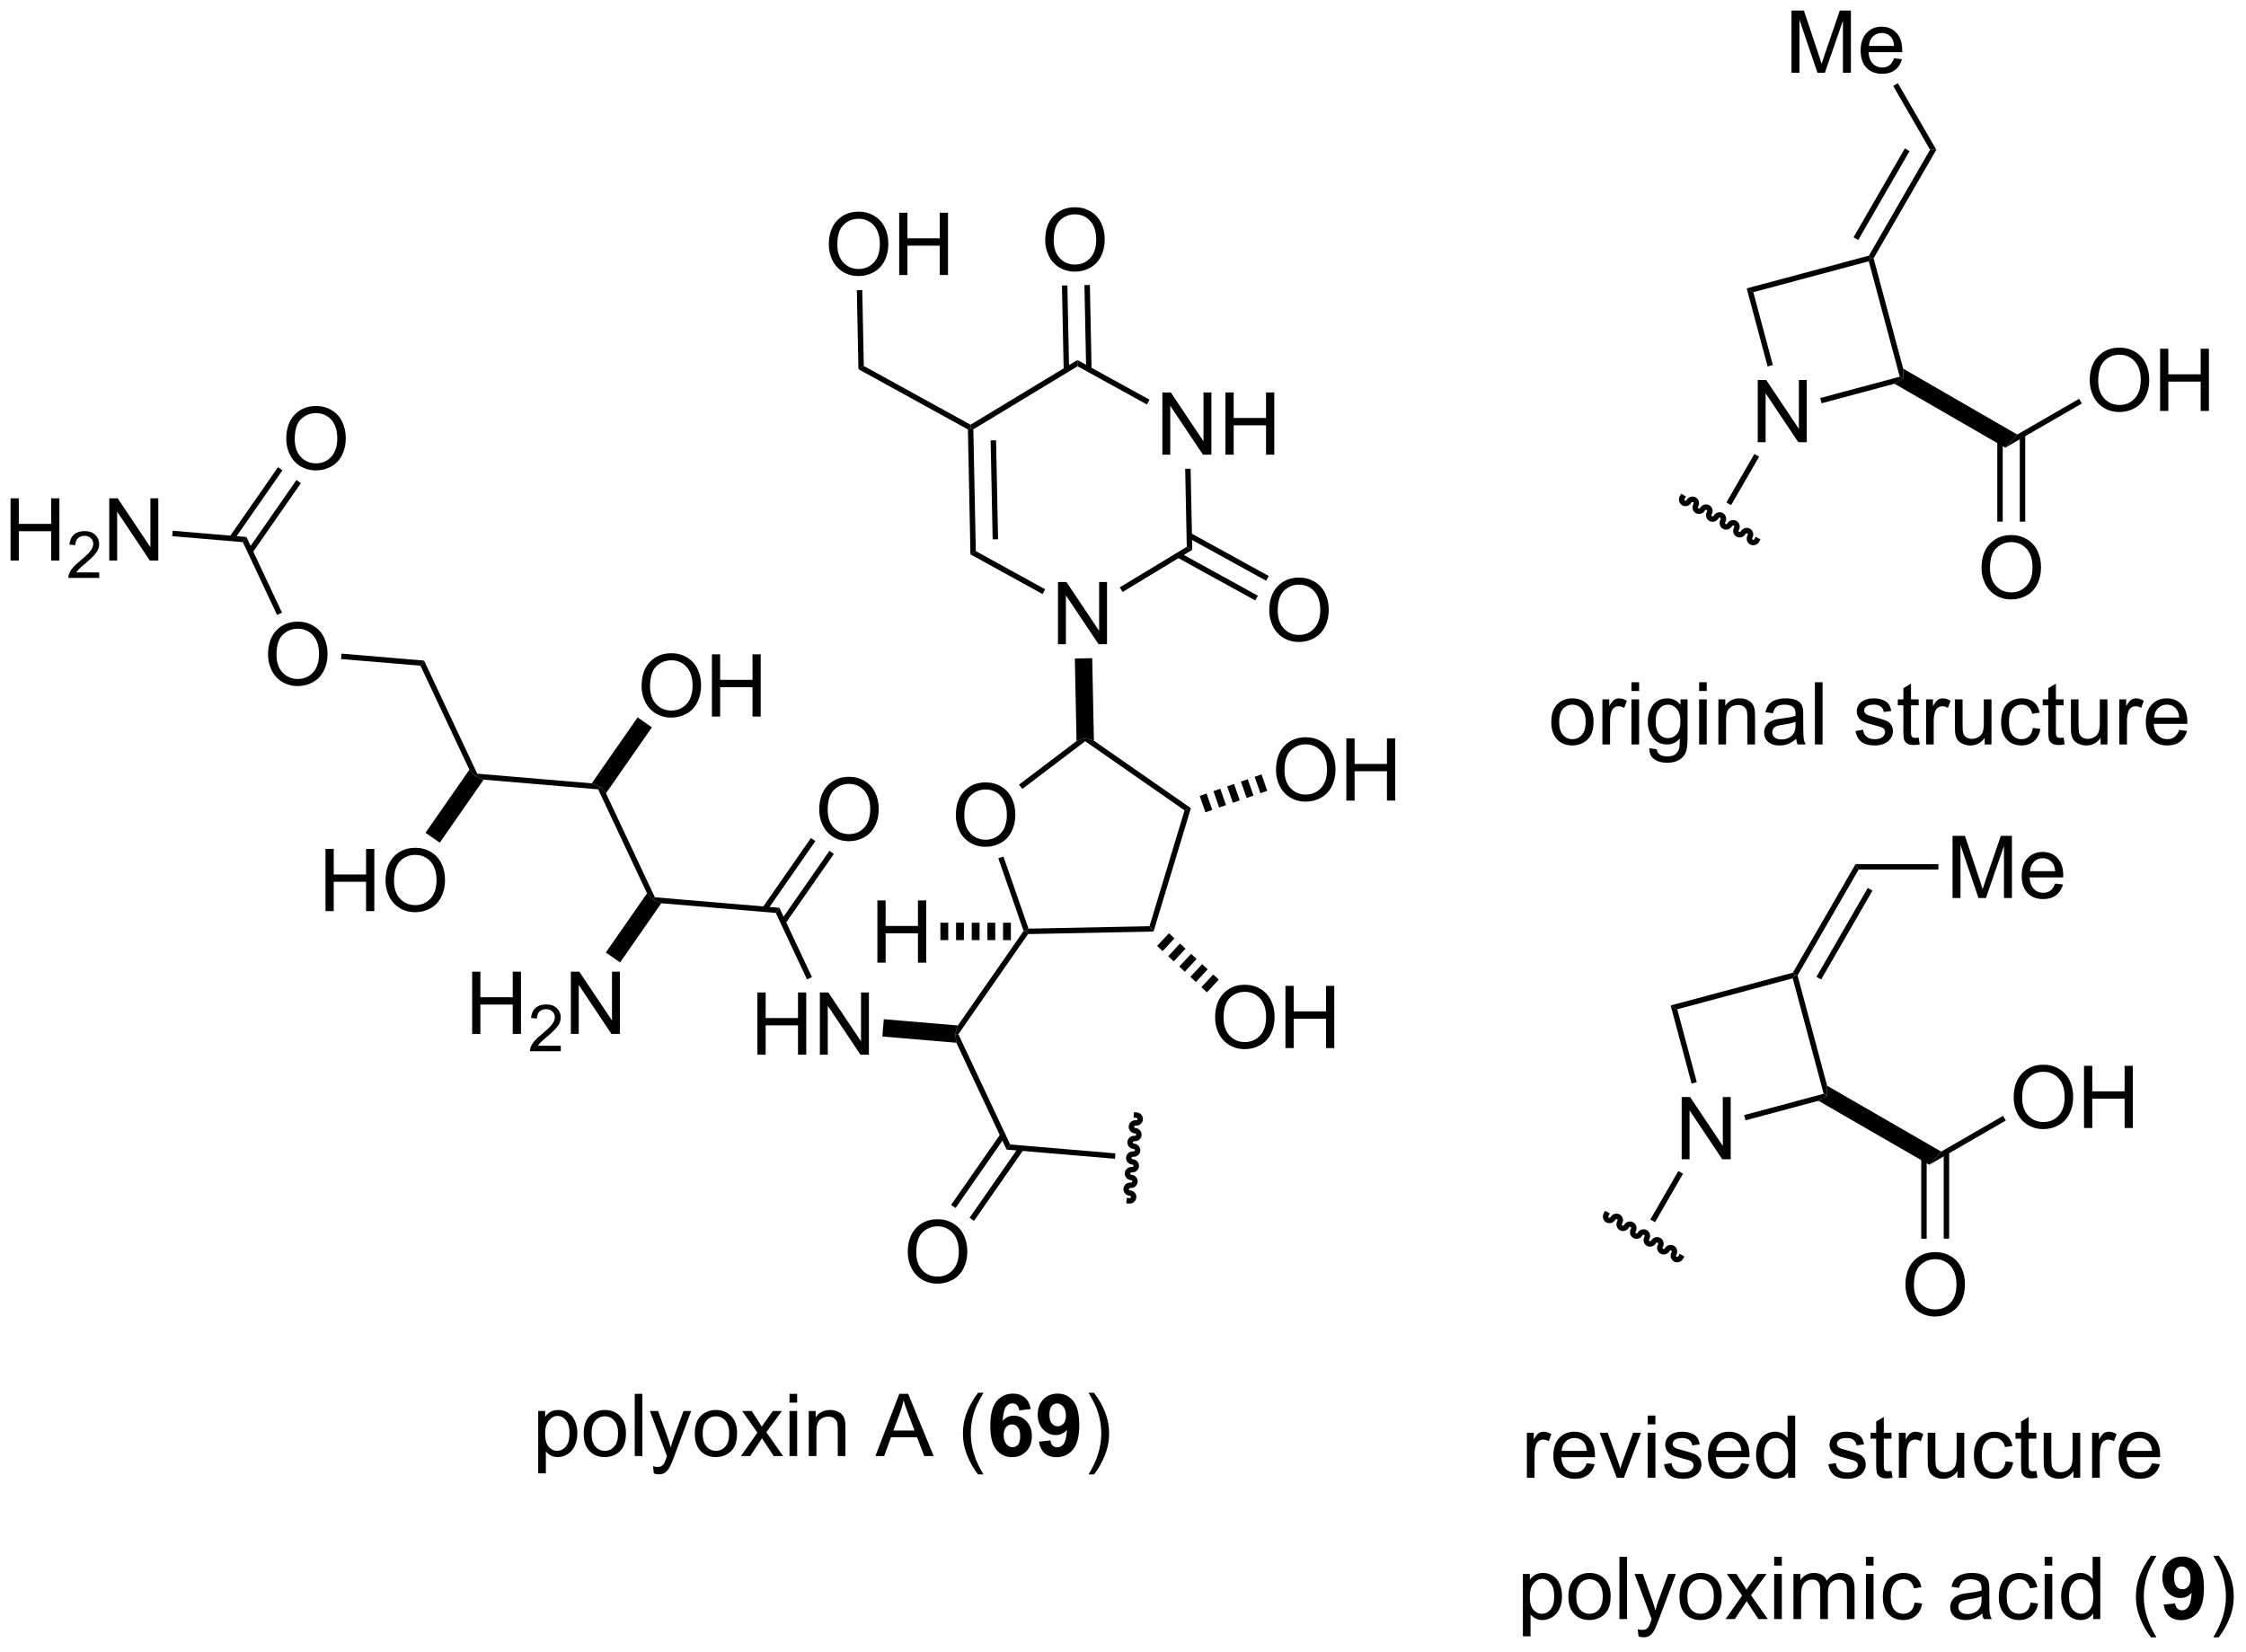 <?xml version="1.0" encoding="UTF-8"?>
<!DOCTYPE svg PUBLIC '-//W3C//DTD SVG 1.0//EN'
          'http://www.w3.org/TR/2001/REC-SVG-20010904/DTD/svg10.dtd'>
<svg stroke-dasharray="none" shape-rendering="auto" xmlns="http://www.w3.org/2000/svg" font-family="'Dialog'" text-rendering="auto" width="567" fill-opacity="1" color-interpolation="auto" color-rendering="auto" preserveAspectRatio="xMidYMid meet" font-size="12px" viewBox="0 0 567 417" fill="black" xmlns:xlink="http://www.w3.org/1999/xlink" stroke="black" image-rendering="auto" stroke-miterlimit="10" stroke-linecap="square" stroke-linejoin="miter" font-style="normal" stroke-width="1" height="417" stroke-dashoffset="0" font-weight="normal" stroke-opacity="1"
><!--Generated by the Batik Graphics2D SVG Generator--><defs id="genericDefs"
  /><g
  ><defs id="defs1"
    ><clipPath clipPathUnits="userSpaceOnUse" id="clipPath1"
      ><path d="M2.54 1.596 L215.002 1.596 L215.002 157.611 L2.54 157.611 L2.54 1.596 Z"
      /></clipPath
      ><clipPath clipPathUnits="userSpaceOnUse" id="clipPath2"
      ><path d="M9.995 7.73 L9.995 159.407 L216.549 159.407 L216.549 7.73 Z"
      /></clipPath
    ></defs
    ><g transform="scale(2.667,2.667) translate(-2.54,-1.596) matrix(1.029,0,0,1.029,-7.741,-6.355)"
    ><path d="M93.496 122.932 Q93.496 121.505 94.261 120.701 Q95.027 119.893 96.238 119.893 Q97.029 119.893 97.665 120.274 Q98.303 120.651 98.636 121.328 Q98.972 122.005 98.972 122.865 Q98.972 123.737 98.621 124.425 Q98.269 125.112 97.623 125.466 Q96.98 125.82 96.233 125.82 Q95.425 125.82 94.787 125.43 Q94.152 125.037 93.824 124.362 Q93.496 123.685 93.496 122.932 ZM94.277 122.943 Q94.277 123.979 94.832 124.576 Q95.389 125.169 96.23 125.169 Q97.084 125.169 97.636 124.568 Q98.191 123.966 98.191 122.862 Q98.191 122.162 97.954 121.641 Q97.717 121.12 97.261 120.834 Q96.808 120.544 96.24 120.544 Q95.436 120.544 94.855 121.099 Q94.277 121.651 94.277 122.943 Z" stroke="none" clip-path="url(#clipPath2)"
    /></g
    ><g transform="matrix(2.743,0,0,2.743,-27.416,-21.203)"
    ><path d="M97.965 82.783 Q97.965 81.356 98.731 80.551 Q99.496 79.744 100.707 79.744 Q101.499 79.744 102.134 80.124 Q102.772 80.501 103.106 81.178 Q103.442 81.856 103.442 82.715 Q103.442 83.587 103.09 84.275 Q102.738 84.962 102.093 85.317 Q101.449 85.671 100.702 85.671 Q99.895 85.671 99.257 85.28 Q98.621 84.887 98.293 84.212 Q97.965 83.535 97.965 82.783 ZM98.746 82.793 Q98.746 83.829 99.301 84.426 Q99.858 85.02 100.699 85.02 Q101.553 85.02 102.106 84.418 Q102.66 83.817 102.66 82.712 Q102.66 82.012 102.423 81.491 Q102.186 80.97 101.731 80.684 Q101.277 80.395 100.71 80.395 Q99.905 80.395 99.324 80.949 Q98.746 81.501 98.746 82.793 Z" stroke="none" clip-path="url(#clipPath2)"
    /></g
    ><g transform="matrix(2.743,0,0,2.743,-27.416,-21.203)"
    ><path d="M107.365 67.026 L107.365 61.3 L108.144 61.3 L111.152 65.794 L111.152 61.3 L111.878 61.3 L111.878 67.026 L111.1 67.026 L108.092 62.526 L108.092 67.026 L107.365 67.026 Z" stroke="none" clip-path="url(#clipPath2)"
    /></g
    ><g transform="matrix(2.743,0,0,2.743,-27.416,-21.203)"
    ><path d="M106.19 29.844 Q106.19 28.417 106.956 27.612 Q107.721 26.805 108.932 26.805 Q109.724 26.805 110.359 27.185 Q110.997 27.563 111.331 28.24 Q111.666 28.917 111.666 29.776 Q111.666 30.649 111.315 31.336 Q110.963 32.024 110.317 32.378 Q109.674 32.732 108.927 32.732 Q108.12 32.732 107.482 32.342 Q106.846 31.948 106.518 31.274 Q106.19 30.597 106.19 29.844 ZM106.971 29.855 Q106.971 30.891 107.526 31.487 Q108.083 32.081 108.924 32.081 Q109.778 32.081 110.331 31.48 Q110.885 30.878 110.885 29.774 Q110.885 29.073 110.648 28.552 Q110.411 28.032 109.956 27.745 Q109.502 27.456 108.935 27.456 Q108.13 27.456 107.549 28.011 Q106.971 28.563 106.971 29.855 Z" stroke="none" clip-path="url(#clipPath2)"
    /></g
    ><g transform="matrix(2.743,0,0,2.743,-27.416,-21.203)"
    ><path d="M116.971 49.576 L116.971 43.85 L117.749 43.85 L120.757 48.345 L120.757 43.85 L121.484 43.85 L121.484 49.576 L120.705 49.576 L117.697 45.076 L117.697 49.576 L116.971 49.576 ZM122.779 49.576 L122.779 43.85 L123.537 43.85 L123.537 46.201 L126.513 46.201 L126.513 43.85 L127.271 43.85 L127.271 49.576 L126.513 49.576 L126.513 46.876 L123.537 46.876 L123.537 49.576 L122.779 49.576 Z" stroke="none" clip-path="url(#clipPath2)"
    /></g
    ><g transform="matrix(2.743,0,0,2.743,-27.416,-21.203)"
    ><path d="M126.808 63.931 Q126.808 62.504 127.574 61.699 Q128.34 60.892 129.551 60.892 Q130.342 60.892 130.978 61.272 Q131.616 61.649 131.949 62.326 Q132.285 63.004 132.285 63.863 Q132.285 64.735 131.934 65.423 Q131.582 66.11 130.936 66.464 Q130.293 66.819 129.546 66.819 Q128.738 66.819 128.1 66.428 Q127.465 66.035 127.137 65.36 Q126.808 64.683 126.808 63.931 ZM127.59 63.941 Q127.59 64.977 128.144 65.574 Q128.702 66.168 129.543 66.168 Q130.397 66.168 130.949 65.566 Q131.504 64.964 131.504 63.86 Q131.504 63.16 131.267 62.639 Q131.03 62.118 130.574 61.832 Q130.121 61.542 129.553 61.542 Q128.749 61.542 128.168 62.097 Q127.59 62.649 127.59 63.941 Z" stroke="none" clip-path="url(#clipPath2)"
    /></g
    ><g transform="matrix(2.743,0,0,2.743,-27.416,-21.203)"
    ><path d="M86.275 30.251 Q86.275 28.824 87.041 28.019 Q87.807 27.212 89.018 27.212 Q89.809 27.212 90.445 27.592 Q91.083 27.969 91.416 28.646 Q91.752 29.324 91.752 30.183 Q91.752 31.055 91.4 31.743 Q91.049 32.43 90.403 32.785 Q89.76 33.139 89.013 33.139 Q88.205 33.139 87.567 32.748 Q86.932 32.355 86.604 31.68 Q86.275 31.003 86.275 30.251 ZM87.057 30.261 Q87.057 31.297 87.612 31.894 Q88.169 32.488 89.01 32.488 Q89.864 32.488 90.416 31.886 Q90.971 31.285 90.971 30.18 Q90.971 29.48 90.734 28.959 Q90.497 28.438 90.041 28.152 Q89.588 27.863 89.02 27.863 Q88.216 27.863 87.635 28.417 Q87.057 28.969 87.057 30.261 ZM92.751 33.04 L92.751 27.313 L93.509 27.313 L93.509 29.665 L96.485 29.665 L96.485 27.313 L97.243 27.313 L97.243 33.04 L96.485 33.04 L96.485 30.339 L93.509 30.339 L93.509 33.04 L92.751 33.04 Z" stroke="none" clip-path="url(#clipPath2)"
    /></g
    ><g transform="matrix(2.743,0,0,2.743,-27.416,-21.203)"
    ><path d="M127.431 78.627 Q127.431 77.2 128.196 76.395 Q128.962 75.588 130.173 75.588 Q130.965 75.588 131.6 75.968 Q132.238 76.346 132.571 77.023 Q132.907 77.7 132.907 78.559 Q132.907 79.431 132.556 80.119 Q132.204 80.806 131.558 81.161 Q130.915 81.515 130.168 81.515 Q129.361 81.515 128.722 81.124 Q128.087 80.731 127.759 80.056 Q127.431 79.379 127.431 78.627 ZM128.212 78.637 Q128.212 79.674 128.767 80.27 Q129.324 80.864 130.165 80.864 Q131.019 80.864 131.571 80.262 Q132.126 79.661 132.126 78.556 Q132.126 77.856 131.889 77.335 Q131.652 76.814 131.196 76.528 Q130.743 76.239 130.176 76.239 Q129.371 76.239 128.79 76.793 Q128.212 77.346 128.212 78.637 ZM133.906 81.416 L133.906 75.689 L134.664 75.689 L134.664 78.041 L137.641 78.041 L137.641 75.689 L138.398 75.689 L138.398 81.416 L137.641 81.416 L137.641 78.715 L134.664 78.715 L134.664 81.416 L133.906 81.416 Z" stroke="none" clip-path="url(#clipPath2)"
    /></g
    ><g transform="matrix(2.743,0,0,2.743,-27.416,-21.203)"
    ><path d="M121.825 101.408 Q121.825 99.981 122.59 99.176 Q123.356 98.369 124.567 98.369 Q125.359 98.369 125.994 98.749 Q126.632 99.127 126.965 99.804 Q127.301 100.481 127.301 101.34 Q127.301 102.213 126.95 102.9 Q126.598 103.588 125.952 103.942 Q125.309 104.296 124.562 104.296 Q123.754 104.296 123.116 103.906 Q122.481 103.512 122.153 102.838 Q121.825 102.161 121.825 101.408 ZM122.606 101.418 Q122.606 102.455 123.161 103.051 Q123.718 103.645 124.559 103.645 Q125.413 103.645 125.965 103.043 Q126.52 102.442 126.52 101.338 Q126.52 100.637 126.283 100.117 Q126.046 99.596 125.59 99.309 Q125.137 99.02 124.57 99.02 Q123.765 99.02 123.184 99.575 Q122.606 100.127 122.606 101.418 ZM128.3 104.197 L128.3 98.471 L129.058 98.471 L129.058 100.822 L132.034 100.822 L132.034 98.471 L132.792 98.471 L132.792 104.197 L132.034 104.197 L132.034 101.497 L129.058 101.497 L129.058 104.197 L128.3 104.197 Z" stroke="none" clip-path="url(#clipPath2)"
    /></g
    ><g transform="matrix(2.743,0,0,2.743,-27.416,-21.203)"
    ><path d="M79.704 104.805 L79.704 99.079 L80.462 99.079 L80.462 101.43 L83.439 101.43 L83.439 99.079 L84.197 99.079 L84.197 104.805 L83.439 104.805 L83.439 102.105 L80.462 102.105 L80.462 104.805 L79.704 104.805 ZM85.451 104.805 L85.451 99.079 L86.229 99.079 L89.237 103.573 L89.237 99.079 L89.964 99.079 L89.964 104.805 L89.185 104.805 L86.177 100.305 L86.177 104.805 L85.451 104.805 Z" stroke="none" clip-path="url(#clipPath2)"
    /></g
    ><g transform="matrix(2.743,0,0,2.743,-27.416,-21.203)"
    ><path d="M85.391 82.268 Q85.391 80.841 86.157 80.037 Q86.922 79.229 88.133 79.229 Q88.925 79.229 89.56 79.61 Q90.198 79.987 90.532 80.664 Q90.868 81.341 90.868 82.201 Q90.868 83.073 90.516 83.761 Q90.165 84.448 89.519 84.802 Q88.875 85.156 88.128 85.156 Q87.321 85.156 86.683 84.766 Q86.047 84.373 85.719 83.698 Q85.391 83.021 85.391 82.268 ZM86.172 82.279 Q86.172 83.315 86.727 83.912 Q87.284 84.505 88.125 84.505 Q88.98 84.505 89.532 83.904 Q90.086 83.302 90.086 82.198 Q90.086 81.498 89.849 80.977 Q89.612 80.456 89.157 80.169 Q88.704 79.88 88.136 79.88 Q87.331 79.88 86.75 80.435 Q86.172 80.987 86.172 82.279 Z" stroke="none" clip-path="url(#clipPath2)"
    /></g
    ><g transform="matrix(2.743,0,0,2.743,-27.416,-21.203)"
    ><path d="M34.663 67.987 Q34.663 66.56 35.429 65.755 Q36.195 64.948 37.406 64.948 Q38.197 64.948 38.833 65.328 Q39.471 65.705 39.804 66.382 Q40.14 67.06 40.14 67.919 Q40.14 68.791 39.788 69.479 Q39.437 70.166 38.791 70.52 Q38.148 70.875 37.401 70.875 Q36.593 70.875 35.955 70.484 Q35.32 70.091 34.992 69.416 Q34.663 68.739 34.663 67.987 ZM35.445 67.997 Q35.445 69.034 35.999 69.63 Q36.557 70.224 37.398 70.224 Q38.252 70.224 38.804 69.622 Q39.359 69.02 39.359 67.916 Q39.359 67.216 39.122 66.695 Q38.885 66.174 38.429 65.888 Q37.976 65.599 37.408 65.599 Q36.604 65.599 36.023 66.153 Q35.445 66.705 35.445 67.997 Z" stroke="none" clip-path="url(#clipPath2)"
    /></g
    ><g transform="matrix(2.743,0,0,2.743,-27.416,-21.203)"
    ><path d="M36.341 48.139 Q36.341 46.712 37.106 45.907 Q37.872 45.1 39.083 45.1 Q39.875 45.1 40.51 45.48 Q41.148 45.858 41.481 46.535 Q41.818 47.212 41.818 48.071 Q41.818 48.943 41.466 49.631 Q41.114 50.318 40.468 50.673 Q39.825 51.027 39.078 51.027 Q38.271 51.027 37.633 50.636 Q36.997 50.243 36.669 49.568 Q36.341 48.891 36.341 48.139 ZM37.122 48.149 Q37.122 49.186 37.677 49.782 Q38.234 50.376 39.075 50.376 Q39.929 50.376 40.481 49.774 Q41.036 49.173 41.036 48.068 Q41.036 47.368 40.799 46.847 Q40.562 46.326 40.106 46.04 Q39.653 45.751 39.086 45.751 Q38.281 45.751 37.7 46.305 Q37.122 46.858 37.122 48.149 Z" stroke="none" clip-path="url(#clipPath2)"
    /></g
    ><g transform="matrix(2.743,0,0,2.743,-27.416,-21.203)"
    ><path d="M10.967 59.324 L10.967 53.597 L11.725 53.597 L11.725 55.949 L14.702 55.949 L14.702 53.597 L15.46 53.597 L15.46 59.324 L14.702 59.324 L14.702 56.624 L11.725 56.624 L11.725 59.324 L10.967 59.324 Z" stroke="none" clip-path="url(#clipPath2)"
    /></g
    ><g transform="matrix(2.743,0,0,2.743,-27.416,-21.203)"
    ><path d="M19.126 60.416 L19.126 60.924 L16.286 60.924 Q16.28 60.733 16.348 60.557 Q16.456 60.268 16.694 59.987 Q16.934 59.705 17.386 59.336 Q18.085 58.762 18.331 58.426 Q18.577 58.09 18.577 57.791 Q18.577 57.479 18.352 57.264 Q18.13 57.047 17.768 57.047 Q17.387 57.047 17.159 57.276 Q16.93 57.504 16.928 57.908 L16.386 57.854 Q16.442 57.246 16.805 56.93 Q17.169 56.612 17.78 56.612 Q18.399 56.612 18.759 56.955 Q19.12 57.297 19.12 57.803 Q19.12 58.061 19.014 58.311 Q18.909 58.559 18.663 58.834 Q18.419 59.11 17.85 59.59 Q17.376 59.989 17.241 60.131 Q17.106 60.274 17.018 60.416 L19.126 60.416 Z" stroke="none" clip-path="url(#clipPath2)"
    /></g
    ><g transform="matrix(2.743,0,0,2.743,-27.416,-21.203)"
    ><path d="M20.05 59.324 L20.05 53.597 L20.829 53.597 L23.837 58.092 L23.837 53.597 L24.564 53.597 L24.564 59.324 L23.785 59.324 L20.777 54.824 L20.777 59.324 L20.05 59.324 Z" stroke="none" clip-path="url(#clipPath2)"
    /></g
    ><g transform="matrix(2.743,0,0,2.743,-27.416,-21.203)"
    ><path d="M39.952 91.592 L39.952 85.865 L40.71 85.865 L40.71 88.217 L43.686 88.217 L43.686 85.865 L44.444 85.865 L44.444 91.592 L43.686 91.592 L43.686 88.891 L40.71 88.891 L40.71 91.592 L39.952 91.592 ZM45.477 88.803 Q45.477 87.376 46.242 86.571 Q47.008 85.764 48.219 85.764 Q49.01 85.764 49.646 86.144 Q50.284 86.522 50.617 87.199 Q50.953 87.876 50.953 88.735 Q50.953 89.608 50.602 90.295 Q50.25 90.983 49.604 91.337 Q48.961 91.691 48.214 91.691 Q47.406 91.691 46.768 91.3 Q46.133 90.907 45.805 90.233 Q45.477 89.555 45.477 88.803 ZM46.258 88.813 Q46.258 89.85 46.812 90.446 Q47.37 91.04 48.211 91.04 Q49.065 91.04 49.617 90.438 Q50.172 89.837 50.172 88.733 Q50.172 88.032 49.935 87.511 Q49.698 86.99 49.242 86.704 Q48.789 86.415 48.221 86.415 Q47.417 86.415 46.836 86.969 Q46.258 87.522 46.258 88.813 Z" stroke="none" clip-path="url(#clipPath2)"
    /></g
    ><g transform="matrix(2.743,0,0,2.743,-27.416,-21.203)"
    ><path d="M69.041 70.892 Q69.041 69.465 69.807 68.66 Q70.572 67.853 71.783 67.853 Q72.575 67.853 73.21 68.233 Q73.848 68.611 74.182 69.288 Q74.518 69.965 74.518 70.824 Q74.518 71.697 74.166 72.384 Q73.814 73.072 73.169 73.426 Q72.525 73.78 71.778 73.78 Q70.971 73.78 70.333 73.389 Q69.697 72.996 69.369 72.322 Q69.041 71.644 69.041 70.892 ZM69.822 70.902 Q69.822 71.939 70.377 72.535 Q70.934 73.129 71.775 73.129 Q72.63 73.129 73.182 72.527 Q73.736 71.926 73.736 70.822 Q73.736 70.121 73.499 69.6 Q73.262 69.079 72.807 68.793 Q72.353 68.504 71.786 68.504 Q70.981 68.504 70.4 69.058 Q69.822 69.611 69.822 70.902 ZM75.516 73.681 L75.516 67.954 L76.274 67.954 L76.274 70.306 L79.251 70.306 L79.251 67.954 L80.008 67.954 L80.008 73.681 L79.251 73.681 L79.251 70.98 L76.274 70.98 L76.274 73.681 L75.516 73.681 Z" stroke="none" clip-path="url(#clipPath2)"
    /></g
    ><g transform="matrix(2.743,0,0,2.743,-27.416,-21.203)"
    ><path d="M53.449 102.894 L53.449 97.167 L54.207 97.167 L54.207 99.519 L57.184 99.519 L57.184 97.167 L57.941 97.167 L57.941 102.894 L57.184 102.894 L57.184 100.193 L54.207 100.193 L54.207 102.894 L53.449 102.894 Z" stroke="none" clip-path="url(#clipPath2)"
    /></g
    ><g transform="matrix(2.743,0,0,2.743,-27.416,-21.203)"
    ><path d="M61.608 103.986 L61.608 104.493 L58.768 104.493 Q58.762 104.302 58.83 104.126 Q58.938 103.837 59.176 103.556 Q59.416 103.275 59.867 102.906 Q60.567 102.331 60.813 101.996 Q61.059 101.659 61.059 101.361 Q61.059 101.048 60.834 100.833 Q60.611 100.617 60.25 100.617 Q59.869 100.617 59.641 100.845 Q59.412 101.074 59.41 101.478 L58.867 101.423 Q58.924 100.816 59.287 100.499 Q59.651 100.181 60.262 100.181 Q60.881 100.181 61.24 100.525 Q61.602 100.867 61.602 101.372 Q61.602 101.63 61.496 101.88 Q61.391 102.128 61.145 102.404 Q60.901 102.679 60.332 103.159 Q59.858 103.558 59.723 103.701 Q59.588 103.843 59.5 103.986 L61.608 103.986 Z" stroke="none" clip-path="url(#clipPath2)"
    /></g
    ><g transform="matrix(2.743,0,0,2.743,-27.416,-21.203)"
    ><path d="M62.532 102.894 L62.532 97.167 L63.311 97.167 L66.319 101.662 L66.319 97.167 L67.045 97.167 L67.045 102.894 L66.267 102.894 L63.259 98.394 L63.259 102.894 L62.532 102.894 Z" stroke="none" clip-path="url(#clipPath2)"
    /></g
    ><g transform="matrix(2.743,0,0,2.743,-27.416,-21.203)"
    ><path d="M112.652 113.888 L112.61 114.387 L102.636 113.544 L102.966 113.07 Z" stroke="none" clip-path="url(#clipPath2)"
    /></g
    ><g transform="matrix(2.743,0,0,2.743,-27.416,-21.203)"
    ><path d="M102.087 112.082 L97.531 118.63 L97.942 118.916 L102.498 112.368 ZM103.786 113.265 L99.23 119.813 L99.641 120.098 L104.197 113.55 Z" stroke="none" clip-path="url(#clipPath2)"
    /></g
    ><g transform="matrix(2.743,0,0,2.743,-27.416,-21.203)"
    ><path d="M102.966 113.07 L102.636 113.544 L98.015 103.71 L97.91 102.899 L98.198 102.923 Z" stroke="none" clip-path="url(#clipPath2)"
    /></g
    ><g transform="matrix(2.743,0,0,2.743,-27.416,-21.203)"
    ><path d="M98.198 102.923 L97.91 102.899 L98.15 102.116 L104.2 93.421 L104.478 93.459 L104.611 93.706 Z" stroke="none" clip-path="url(#clipPath2)"
    /></g
    ><g transform="matrix(2.743,0,0,2.743,-27.416,-21.203)"
    ><path d="M104.611 93.706 L104.478 93.459 L104.655 93.205 L115.789 92.978 L116.162 93.471 Z" stroke="none" clip-path="url(#clipPath2)"
    /></g
    ><g transform="matrix(2.743,0,0,2.743,-27.416,-21.203)"
    ><path d="M116.162 93.471 L115.789 92.978 L119.013 82.318 L119.597 82.115 Z" stroke="none" clip-path="url(#clipPath2)"
    /></g
    ><g transform="matrix(2.743,0,0,2.743,-27.416,-21.203)"
    ><path d="M119.597 82.115 L119.013 82.318 L109.872 75.958 L109.866 75.649 L110.671 75.904 Z" stroke="none" clip-path="url(#clipPath2)"
    /></g
    ><g transform="matrix(2.743,0,0,2.743,-27.416,-21.203)"
    ><path d="M109.071 75.937 L109.866 75.649 L109.872 75.958 L104.083 80.347 L103.781 79.949 Z" stroke="none" clip-path="url(#clipPath2)"
    /></g
    ><g transform="matrix(2.743,0,0,2.743,-27.416,-21.203)"
    ><path d="M104.655 93.205 L104.478 93.459 L104.2 93.421 L101.875 86.732 L102.347 86.568 Z" stroke="none" clip-path="url(#clipPath2)"
    /></g
    ><g transform="matrix(2.743,0,0,2.743,-27.416,-21.203)"
    ><path d="M110.671 75.904 L109.866 75.649 L109.071 75.937 L108.916 68.342 L110.516 68.31 Z" stroke="none" clip-path="url(#clipPath2)"
    /></g
    ><g transform="matrix(2.743,0,0,2.743,-27.416,-21.203)"
    ><path d="M106.186 61.969 L105.945 62.407 L99.309 58.755 L99.803 58.456 Z" stroke="none" clip-path="url(#clipPath2)"
    /></g
    ><g transform="matrix(2.743,0,0,2.743,-27.416,-21.203)"
    ><path d="M99.803 58.456 L99.309 58.755 L99.075 47.257 L99.322 47.108 L99.575 47.247 ZM101.852 57.363 L101.666 48.255 L101.166 48.266 L101.352 57.373 Z" stroke="none" clip-path="url(#clipPath2)"
    /></g
    ><g transform="matrix(2.743,0,0,2.743,-27.416,-21.203)"
    ><path d="M99.575 47.247 L99.322 47.108 L99.316 46.819 L109.156 40.867 L109.168 41.444 Z" stroke="none" clip-path="url(#clipPath2)"
    /></g
    ><g transform="matrix(2.743,0,0,2.743,-27.416,-21.203)"
    ><path d="M110.459 41.727 L110.3 33.959 L109.8 33.97 L109.959 41.737 ZM108.389 41.769 L108.23 34.002 L107.731 34.012 L107.889 41.779 Z" stroke="none" clip-path="url(#clipPath2)"
    /></g
    ><g transform="matrix(2.743,0,0,2.743,-27.416,-21.203)"
    ><path d="M109.168 41.444 L109.156 40.867 L115.791 44.52 L115.55 44.958 Z" stroke="none" clip-path="url(#clipPath2)"
    /></g
    ><g transform="matrix(2.743,0,0,2.743,-27.416,-21.203)"
    ><path d="M119.072 50.882 L119.571 50.871 L119.724 58.338 L119.218 58.06 Z" stroke="none" clip-path="url(#clipPath2)"
    /></g
    ><g transform="matrix(2.743,0,0,2.743,-27.416,-21.203)"
    ><path d="M113.31 62.218 L113.052 61.79 L119.218 58.06 L119.724 58.338 Z" stroke="none" clip-path="url(#clipPath2)"
    /></g
    ><g transform="matrix(2.743,0,0,2.743,-27.416,-21.203)"
    ><path d="M118.328 59.037 L125.522 62.997 L125.763 62.559 L118.569 58.599 ZM119.326 57.223 L126.52 61.183 L126.761 60.745 L119.567 56.785 Z" stroke="none" clip-path="url(#clipPath2)"
    /></g
    ><g transform="matrix(2.743,0,0,2.743,-27.416,-21.203)"
    ><path d="M99.316 46.819 L99.322 47.108 L99.075 47.257 L89 41.712 L89.494 41.413 Z" stroke="none" clip-path="url(#clipPath2)"
    /></g
    ><g transform="matrix(2.743,0,0,2.743,-27.416,-21.203)"
    ><path d="M89.494 41.413 L89 41.712 L88.852 34.438 L89.352 34.428 Z" stroke="none" clip-path="url(#clipPath2)"
    /></g
    ><g transform="matrix(2.743,0,0,2.743,-27.416,-21.203)"
    ><path d="M120.408 80.987 L121.04 80.767 L121.566 82.278 L120.934 82.498 ZM121.673 80.547 L122.305 80.327 L122.83 81.838 L122.198 82.058 ZM122.937 80.107 L123.57 79.888 L124.095 81.399 L123.463 81.619 ZM124.202 79.668 L124.834 79.448 L125.359 80.959 L124.727 81.179 ZM125.466 79.228 L126.099 79.008 L126.624 80.52 L125.992 80.74 Z" stroke="none" clip-path="url(#clipPath2)"
    /></g
    ><g transform="matrix(2.743,0,0,2.743,-27.416,-21.203)"
    ><path d="M117.579 93.624 L118.088 94.099 L116.998 95.27 L116.488 94.795 ZM118.598 94.573 L119.107 95.048 L118.017 96.219 L117.507 95.744 ZM119.617 95.523 L120.126 95.997 L119.036 97.168 L118.526 96.693 ZM120.636 96.472 L121.145 96.946 L120.055 98.117 L119.545 97.642 ZM121.654 97.421 L122.164 97.895 L121.073 99.066 L120.564 98.592 Z" stroke="none" clip-path="url(#clipPath2)"
    /></g
    ><g transform="matrix(2.743,0,0,2.743,-27.416,-21.203)"
    ><path d="M98.15 102.116 L97.91 102.899 L98.015 103.71 L91.199 103.134 L91.334 101.54 Z" stroke="none" clip-path="url(#clipPath2)"
    /></g
    ><g transform="matrix(2.743,0,0,2.743,-27.416,-21.203)"
    ><path d="M84.722 97.665 L84.27 97.877 L81.395 91.759 L81.725 91.285 Z" stroke="none" clip-path="url(#clipPath2)"
    /></g
    ><g transform="matrix(2.743,0,0,2.743,-27.416,-21.203)"
    ><path d="M82.273 92.747 L86.739 86.329 L86.329 86.043 L81.863 92.461 ZM80.574 91.564 L85.04 85.146 L84.629 84.861 L80.164 91.279 Z" stroke="none" clip-path="url(#clipPath2)"
    /></g
    ><g transform="matrix(2.743,0,0,2.743,-27.416,-21.203)"
    ><path d="M81.725 91.285 L81.395 91.759 L70.856 90.868 L70.101 90.554 L70.266 90.317 Z" stroke="none" clip-path="url(#clipPath2)"
    /></g
    ><g transform="matrix(2.743,0,0,2.743,-27.416,-21.203)"
    ><path d="M70.266 90.317 L70.101 90.554 L69.543 89.955 L65.045 80.383 L65.21 80.146 L65.767 80.745 Z" stroke="none" clip-path="url(#clipPath2)"
    /></g
    ><g transform="matrix(2.743,0,0,2.743,-27.416,-21.203)"
    ><path d="M64.454 79.831 L65.21 80.146 L65.045 80.383 L54.506 79.492 L53.751 79.177 L53.915 78.94 Z" stroke="none" clip-path="url(#clipPath2)"
    /></g
    ><g transform="matrix(2.743,0,0,2.743,-27.416,-21.203)"
    ><path d="M53.915 78.94 L53.751 79.177 L53.193 78.578 L48.695 69.006 L49.025 68.532 Z" stroke="none" clip-path="url(#clipPath2)"
    /></g
    ><g transform="matrix(2.743,0,0,2.743,-27.416,-21.203)"
    ><path d="M49.025 68.532 L48.695 69.006 L41.383 68.388 L41.425 67.89 Z" stroke="none" clip-path="url(#clipPath2)"
    /></g
    ><g transform="matrix(2.743,0,0,2.743,-27.416,-21.203)"
    ><path d="M35.949 64.123 L35.496 64.335 L32.345 57.63 L32.675 57.156 Z" stroke="none" clip-path="url(#clipPath2)"
    /></g
    ><g transform="matrix(2.743,0,0,2.743,-27.416,-21.203)"
    ><path d="M33.223 58.617 L37.689 52.199 L37.278 51.913 L32.813 58.331 ZM31.524 57.435 L35.99 51.017 L35.579 50.731 L31.113 57.149 Z" stroke="none" clip-path="url(#clipPath2)"
    /></g
    ><g transform="matrix(2.743,0,0,2.743,-27.416,-21.203)"
    ><path d="M32.675 57.156 L32.345 57.63 L25.845 57.08 L25.887 56.582 Z" stroke="none" clip-path="url(#clipPath2)"
    /></g
    ><g transform="matrix(2.743,0,0,2.743,-27.416,-21.203)"
    ><path d="M53.193 78.578 L53.751 79.177 L54.506 79.492 L50.469 85.294 L49.156 84.38 Z" stroke="none" clip-path="url(#clipPath2)"
    /></g
    ><g transform="matrix(2.743,0,0,2.743,-27.416,-21.203)"
    ><path d="M65.767 80.745 L65.21 80.146 L64.454 79.831 L68.677 73.761 L69.991 74.675 Z" stroke="none" clip-path="url(#clipPath2)"
    /></g
    ><g transform="matrix(2.743,0,0,2.743,-27.416,-21.203)"
    ><path d="M69.543 89.955 L70.101 90.554 L70.856 90.868 L67.066 96.316 L65.752 95.402 Z" stroke="none" clip-path="url(#clipPath2)"
    /></g
    ><g transform="matrix(2.743,0,0,2.743,-27.416,-21.203)"
    ><path d="M90.744 96.334 L90.744 90.607 L91.501 90.607 L91.501 92.959 L94.478 92.959 L94.478 90.607 L95.236 90.607 L95.236 96.334 L94.478 96.334 L94.478 93.633 L91.501 93.633 L91.501 96.334 L90.744 96.334 Z" stroke="none" clip-path="url(#clipPath2)"
    /></g
    ><g transform="matrix(2.743,0,0,2.743,-27.416,-21.203)"
    ><path d="M103.032 94.259 L102.311 94.259 L102.311 92.659 L103.032 92.659 ZM101.591 94.259 L100.87 94.259 L100.87 92.659 L101.591 92.659 ZM100.148 94.259 L99.428 94.259 L99.428 92.659 L100.148 92.659 ZM98.707 94.259 L97.986 94.259 L97.986 92.659 L98.707 92.659 ZM97.265 94.259 L96.544 94.259 L96.544 92.659 L97.265 92.659 Z" stroke="none" clip-path="url(#clipPath2)"
    /></g
    ><g transform="matrix(2.743,0,0,2.743,-27.416,-21.203)"
    ><path d="M189.694 90.388 L189.694 84.661 L190.835 84.661 L192.192 88.716 Q192.379 89.281 192.465 89.562 Q192.561 89.25 192.77 88.646 L194.14 84.661 L195.16 84.661 L195.16 90.388 L194.429 90.388 L194.429 85.594 L192.765 90.388 L192.082 90.388 L190.426 85.513 L190.426 90.388 L189.694 90.388 ZM199.132 89.052 L199.858 89.141 Q199.686 89.779 199.22 90.13 Q198.757 90.482 198.035 90.482 Q197.124 90.482 196.59 89.922 Q196.059 89.359 196.059 88.349 Q196.059 87.302 196.598 86.724 Q197.137 86.146 197.996 86.146 Q198.827 86.146 199.353 86.713 Q199.882 87.279 199.882 88.305 Q199.882 88.367 199.879 88.492 L196.785 88.492 Q196.824 89.177 197.171 89.542 Q197.52 89.904 198.038 89.904 Q198.426 89.904 198.699 89.701 Q198.973 89.497 199.132 89.052 ZM196.824 87.914 L199.14 87.914 Q199.093 87.391 198.874 87.13 Q198.538 86.724 198.004 86.724 Q197.52 86.724 197.189 87.049 Q196.858 87.372 196.824 87.914 Z" stroke="none" clip-path="url(#clipPath2)"
    /></g
    ><g transform="matrix(2.743,0,0,2.743,-27.416,-21.203)"
    ><path d="M164.766 114.432 L164.766 108.705 L165.544 108.705 L168.552 113.2 L168.552 108.705 L169.279 108.705 L169.279 114.432 L168.5 114.432 L165.492 109.932 L165.492 114.432 L164.766 114.432 Z" stroke="none" clip-path="url(#clipPath2)"
    /></g
    ><g transform="matrix(2.743,0,0,2.743,-27.416,-21.203)"
    ><path d="M185.362 126.016 Q185.362 124.589 186.127 123.785 Q186.893 122.977 188.104 122.977 Q188.896 122.977 189.531 123.358 Q190.169 123.735 190.502 124.412 Q190.838 125.089 190.838 125.949 Q190.838 126.821 190.487 127.508 Q190.135 128.196 189.489 128.55 Q188.846 128.904 188.099 128.904 Q187.291 128.904 186.653 128.514 Q186.018 128.12 185.69 127.446 Q185.362 126.769 185.362 126.016 ZM186.143 126.027 Q186.143 127.063 186.698 127.66 Q187.255 128.253 188.096 128.253 Q188.95 128.253 189.502 127.652 Q190.057 127.05 190.057 125.946 Q190.057 125.246 189.82 124.725 Q189.583 124.204 189.127 123.917 Q188.674 123.628 188.107 123.628 Q187.302 123.628 186.721 124.183 Q186.143 124.735 186.143 126.027 Z" stroke="none" clip-path="url(#clipPath2)"
    /></g
    ><g transform="matrix(2.743,0,0,2.743,-27.416,-21.203)"
    ><path d="M195.321 108.766 Q195.321 107.339 196.087 106.535 Q196.852 105.727 198.063 105.727 Q198.855 105.727 199.49 106.108 Q200.128 106.485 200.462 107.162 Q200.798 107.839 200.798 108.699 Q200.798 109.571 200.446 110.258 Q200.095 110.946 199.449 111.3 Q198.805 111.654 198.058 111.654 Q197.251 111.654 196.613 111.264 Q195.977 110.871 195.649 110.196 Q195.321 109.519 195.321 108.766 ZM196.102 108.777 Q196.102 109.813 196.657 110.41 Q197.214 111.003 198.055 111.003 Q198.91 111.003 199.462 110.402 Q200.016 109.8 200.016 108.696 Q200.016 107.996 199.779 107.475 Q199.542 106.954 199.087 106.667 Q198.633 106.378 198.066 106.378 Q197.261 106.378 196.68 106.933 Q196.102 107.485 196.102 108.777 ZM201.796 111.555 L201.796 105.829 L202.554 105.829 L202.554 108.18 L205.531 108.18 L205.531 105.829 L206.288 105.829 L206.288 111.555 L205.531 111.555 L205.531 108.855 L202.554 108.855 L202.554 111.555 L201.796 111.555 Z" stroke="none" clip-path="url(#clipPath2)"
    /></g
    ><g transform="matrix(2.743,0,0,2.743,-27.416,-21.203)"
    ><path d="M188.394 87.263 L188.394 87.763 L181.057 87.763 L180.769 87.263 Z" stroke="none" clip-path="url(#clipPath2)"
    /></g
    ><g transform="matrix(2.743,0,0,2.743,-27.416,-21.203)"
    ><path d="M180.769 87.263 L181.057 87.763 L175.431 97.508 L175.163 97.472 L174.998 97.258 ZM181.892 89.458 L177.168 97.64 L177.601 97.89 L182.325 89.708 Z" stroke="none" clip-path="url(#clipPath2)"
    /></g
    ><g transform="matrix(2.743,0,0,2.743,-27.416,-21.203)"
    ><path d="M174.998 97.258 L175.163 97.472 L174.986 97.778 L164.361 100.626 L163.749 100.272 Z" stroke="none" clip-path="url(#clipPath2)"
    /></g
    ><g transform="matrix(2.743,0,0,2.743,-27.416,-21.203)"
    ><path d="M163.749 100.272 L164.361 100.626 L166.158 107.333 L165.675 107.462 Z" stroke="none" clip-path="url(#clipPath2)"
    /></g
    ><g transform="matrix(2.743,0,0,2.743,-27.416,-21.203)"
    ><path d="M170.646 110.847 L170.517 110.364 L177.833 108.404 L178.139 108.58 L177.353 109.05 Z" stroke="none" clip-path="url(#clipPath2)"
    /></g
    ><g transform="matrix(2.743,0,0,2.743,-27.416,-21.203)"
    ><path d="M174.986 97.778 L175.163 97.472 L175.431 97.508 L178.153 107.664 L178.139 108.58 L177.833 108.404 Z" stroke="none" clip-path="url(#clipPath2)"
    /></g
    ><g transform="matrix(2.743,0,0,2.743,-27.416,-21.203)"
    ><path d="M177.353 109.05 L178.139 108.58 L178.153 107.664 L188.649 113.724 L187.549 114.937 Z" stroke="none" clip-path="url(#clipPath2)"
    /></g
    ><g transform="matrix(2.743,0,0,2.743,-27.416,-21.203)"
    ><path d="M186.814 113.733 L186.814 121.741 L187.314 121.741 L187.314 113.733 ZM188.884 113.733 L188.884 121.741 L189.384 121.741 L189.384 113.733 Z" stroke="none" clip-path="url(#clipPath2)"
    /></g
    ><g transform="matrix(2.743,0,0,2.743,-27.416,-21.203)"
    ><path d="M187.549 114.937 L188.649 113.724 L194.346 110.435 L194.596 110.868 Z" stroke="none" clip-path="url(#clipPath2)"
    /></g
    ><g transform="matrix(2.743,0,0,2.743,-27.416,-21.203)"
    ><path d="M164.457 115.515 L164.89 115.765 L162.315 120.226 L161.882 119.976 Z" stroke="none" clip-path="url(#clipPath2)"
    /></g
    ><g transform="matrix(2.743,0,0,2.743,-27.416,-21.203)"
    ><path d="M171.766 48.432 L171.766 42.705 L172.544 42.705 L175.552 47.2 L175.552 42.705 L176.279 42.705 L176.279 48.432 L175.5 48.432 L172.492 43.932 L172.492 48.432 L171.766 48.432 Z" stroke="none" clip-path="url(#clipPath2)"
    /></g
    ><g transform="matrix(2.743,0,0,2.743,-27.416,-21.203)"
    ><path d="M192.362 60.016 Q192.362 58.589 193.127 57.785 Q193.893 56.977 195.104 56.977 Q195.896 56.977 196.531 57.358 Q197.169 57.735 197.502 58.412 Q197.838 59.089 197.838 59.949 Q197.838 60.821 197.487 61.508 Q197.135 62.196 196.489 62.55 Q195.846 62.904 195.099 62.904 Q194.291 62.904 193.653 62.514 Q193.018 62.12 192.69 61.446 Q192.362 60.769 192.362 60.016 ZM193.143 60.027 Q193.143 61.063 193.698 61.66 Q194.255 62.253 195.096 62.253 Q195.95 62.253 196.502 61.652 Q197.057 61.05 197.057 59.946 Q197.057 59.245 196.82 58.725 Q196.583 58.204 196.127 57.917 Q195.674 57.628 195.107 57.628 Q194.302 57.628 193.721 58.183 Q193.143 58.735 193.143 60.027 Z" stroke="none" clip-path="url(#clipPath2)"
    /></g
    ><g transform="matrix(2.743,0,0,2.743,-27.416,-21.203)"
    ><path d="M202.321 42.766 Q202.321 41.339 203.087 40.535 Q203.852 39.727 205.063 39.727 Q205.855 39.727 206.49 40.108 Q207.128 40.485 207.462 41.162 Q207.798 41.839 207.798 42.699 Q207.798 43.571 207.446 44.258 Q207.095 44.946 206.449 45.3 Q205.805 45.654 205.058 45.654 Q204.251 45.654 203.613 45.264 Q202.977 44.87 202.649 44.196 Q202.321 43.519 202.321 42.766 ZM203.102 42.777 Q203.102 43.813 203.657 44.41 Q204.214 45.003 205.055 45.003 Q205.91 45.003 206.462 44.402 Q207.016 43.8 207.016 42.696 Q207.016 41.995 206.779 41.475 Q206.542 40.954 206.087 40.667 Q205.633 40.378 205.066 40.378 Q204.261 40.378 203.68 40.933 Q203.102 41.485 203.102 42.777 ZM208.796 45.555 L208.796 39.829 L209.554 39.829 L209.554 42.18 L212.531 42.18 L212.531 39.829 L213.288 39.829 L213.288 45.555 L212.531 45.555 L212.531 42.855 L209.554 42.855 L209.554 45.555 L208.796 45.555 Z" stroke="none" clip-path="url(#clipPath2)"
    /></g
    ><g transform="matrix(2.743,0,0,2.743,-27.416,-21.203)"
    ><path d="M187.624 21.513 L188.202 21.513 L182.431 31.508 L182.163 31.472 L181.998 31.258 ZM185.306 21.388 L180.583 29.57 L181.016 29.82 L185.739 21.638 Z" stroke="none" clip-path="url(#clipPath2)"
    /></g
    ><g transform="matrix(2.743,0,0,2.743,-27.416,-21.203)"
    ><path d="M181.998 31.258 L182.163 31.472 L181.986 31.779 L171.361 34.626 L170.749 34.272 Z" stroke="none" clip-path="url(#clipPath2)"
    /></g
    ><g transform="matrix(2.743,0,0,2.743,-27.416,-21.203)"
    ><path d="M170.749 34.272 L171.361 34.626 L173.158 41.333 L172.675 41.462 Z" stroke="none" clip-path="url(#clipPath2)"
    /></g
    ><g transform="matrix(2.743,0,0,2.743,-27.416,-21.203)"
    ><path d="M177.646 44.847 L177.517 44.364 L184.833 42.404 L185.139 42.58 L184.353 43.05 Z" stroke="none" clip-path="url(#clipPath2)"
    /></g
    ><g transform="matrix(2.743,0,0,2.743,-27.416,-21.203)"
    ><path d="M181.986 31.779 L182.163 31.472 L182.431 31.508 L185.153 41.664 L185.139 42.58 L184.833 42.404 Z" stroke="none" clip-path="url(#clipPath2)"
    /></g
    ><g transform="matrix(2.743,0,0,2.743,-27.416,-21.203)"
    ><path d="M184.353 43.05 L185.139 42.58 L185.153 41.664 L195.649 47.724 L194.549 48.937 Z" stroke="none" clip-path="url(#clipPath2)"
    /></g
    ><g transform="matrix(2.743,0,0,2.743,-27.416,-21.203)"
    ><path d="M193.814 47.733 L193.814 55.741 L194.314 55.741 L194.314 47.733 ZM195.884 47.733 L195.884 55.741 L196.384 55.741 L196.384 47.733 Z" stroke="none" clip-path="url(#clipPath2)"
    /></g
    ><g transform="matrix(2.743,0,0,2.743,-27.416,-21.203)"
    ><path d="M194.549 48.937 L195.649 47.724 L201.346 44.435 L201.596 44.868 Z" stroke="none" clip-path="url(#clipPath2)"
    /></g
    ><g transform="matrix(2.743,0,0,2.743,-27.416,-21.203)"
    ><path d="M171.457 49.515 L171.89 49.765 L169.315 54.226 L168.882 53.976 Z" stroke="none" clip-path="url(#clipPath2)"
    /></g
    ><g transform="matrix(2.743,0,0,2.743,-27.416,-21.203)"
    ><path d="M174.874 14.429 L174.874 8.702 L176.015 8.702 L177.371 12.757 Q177.559 13.322 177.645 13.603 Q177.741 13.291 177.95 12.687 L179.319 8.702 L180.34 8.702 L180.34 14.429 L179.608 14.429 L179.608 9.634 L177.944 14.429 L177.262 14.429 L175.606 9.554 L175.606 14.429 L174.874 14.429 ZM184.311 13.093 L185.038 13.181 Q184.866 13.819 184.4 14.171 Q183.936 14.523 183.215 14.523 Q182.304 14.523 181.77 13.963 Q181.238 13.4 181.238 12.39 Q181.238 11.343 181.778 10.765 Q182.317 10.187 183.176 10.187 Q184.007 10.187 184.533 10.754 Q185.061 11.319 185.061 12.345 Q185.061 12.408 185.059 12.533 L181.965 12.533 Q182.004 13.218 182.351 13.582 Q182.7 13.944 183.218 13.944 Q183.606 13.944 183.879 13.741 Q184.153 13.538 184.311 13.093 ZM182.004 11.955 L184.319 11.955 Q184.272 11.431 184.054 11.171 Q183.718 10.765 183.184 10.765 Q182.7 10.765 182.369 11.09 Q182.038 11.413 182.004 11.955 Z" stroke="none" clip-path="url(#clipPath2)"
    /></g
    ><g transform="matrix(2.743,0,0,2.743,-27.416,-21.203)"
    ><path d="M188.202 21.513 L187.624 21.513 L184.232 15.638 L184.665 15.388 Z" stroke="none" clip-path="url(#clipPath2)"
    /></g
    ><g transform="matrix(2.743,0,0,2.743,-27.416,-21.203)"
    ><path d="M152.766 74.174 Q152.766 73.023 153.406 72.469 Q153.943 72.008 154.711 72.008 Q155.568 72.008 156.109 72.568 Q156.654 73.128 156.654 74.117 Q156.654 74.917 156.411 75.378 Q156.172 75.836 155.714 76.091 Q155.255 76.344 154.711 76.344 Q153.841 76.344 153.302 75.787 Q152.766 75.227 152.766 74.174 ZM153.49 74.174 Q153.49 74.971 153.836 75.37 Q154.185 75.766 154.711 75.766 Q155.234 75.766 155.581 75.367 Q155.93 74.969 155.93 74.151 Q155.93 73.383 155.581 72.987 Q155.232 72.588 154.711 72.588 Q154.185 72.588 153.836 72.984 Q153.49 73.378 153.49 74.174 ZM157.47 76.25 L157.47 72.102 L158.103 72.102 L158.103 72.729 Q158.345 72.289 158.548 72.148 Q158.754 72.008 159.001 72.008 Q159.356 72.008 159.723 72.234 L159.481 72.885 Q159.223 72.734 158.965 72.734 Q158.736 72.734 158.551 72.872 Q158.369 73.01 158.29 73.258 Q158.173 73.633 158.173 74.078 L158.173 76.25 L157.47 76.25 ZM160.144 71.331 L160.144 70.523 L160.848 70.523 L160.848 71.331 L160.144 71.331 ZM160.144 76.25 L160.144 72.102 L160.848 72.102 L160.848 76.25 L160.144 76.25 ZM161.789 76.594 L162.474 76.695 Q162.516 77.013 162.711 77.156 Q162.974 77.352 163.427 77.352 Q163.914 77.352 164.18 77.156 Q164.445 76.961 164.539 76.609 Q164.594 76.396 164.591 75.706 Q164.13 76.25 163.443 76.25 Q162.586 76.25 162.117 75.633 Q161.648 75.016 161.648 74.151 Q161.648 73.557 161.862 73.057 Q162.078 72.555 162.487 72.281 Q162.896 72.008 163.445 72.008 Q164.18 72.008 164.656 72.602 L164.656 72.102 L165.305 72.102 L165.305 75.688 Q165.305 76.656 165.107 77.06 Q164.911 77.466 164.482 77.701 Q164.055 77.935 163.43 77.935 Q162.688 77.935 162.229 77.599 Q161.773 77.266 161.789 76.594 ZM162.372 74.102 Q162.372 74.917 162.695 75.292 Q163.021 75.667 163.508 75.667 Q163.992 75.667 164.32 75.294 Q164.648 74.922 164.648 74.125 Q164.648 73.362 164.31 72.977 Q163.974 72.588 163.497 72.588 Q163.029 72.588 162.701 72.971 Q162.372 73.352 162.372 74.102 ZM166.371 71.331 L166.371 70.523 L167.074 70.523 L167.074 71.331 L166.371 71.331 ZM166.371 76.25 L166.371 72.102 L167.074 72.102 L167.074 76.25 L166.371 76.25 ZM168.146 76.25 L168.146 72.102 L168.779 72.102 L168.779 72.69 Q169.234 72.008 170.099 72.008 Q170.474 72.008 170.786 72.143 Q171.102 72.276 171.258 72.495 Q171.414 72.713 171.477 73.016 Q171.516 73.211 171.516 73.698 L171.516 76.25 L170.812 76.25 L170.812 73.727 Q170.812 73.297 170.729 73.083 Q170.648 72.87 170.44 72.745 Q170.232 72.617 169.951 72.617 Q169.5 72.617 169.174 72.904 Q168.849 73.188 168.849 73.984 L168.849 76.25 L168.146 76.25 ZM175.301 75.737 Q174.91 76.07 174.548 76.208 Q174.189 76.344 173.775 76.344 Q173.09 76.344 172.723 76.01 Q172.356 75.674 172.356 75.156 Q172.356 74.852 172.494 74.599 Q172.634 74.346 172.858 74.195 Q173.082 74.042 173.363 73.963 Q173.572 73.909 173.988 73.859 Q174.84 73.758 175.244 73.617 Q175.246 73.471 175.246 73.432 Q175.246 73.003 175.048 72.828 Q174.777 72.588 174.246 72.588 Q173.751 72.588 173.514 72.763 Q173.277 72.938 173.165 73.378 L172.478 73.284 Q172.572 72.844 172.785 72.573 Q173.001 72.299 173.407 72.154 Q173.814 72.008 174.348 72.008 Q174.879 72.008 175.21 72.133 Q175.543 72.258 175.699 72.448 Q175.856 72.635 175.918 72.924 Q175.954 73.104 175.954 73.573 L175.954 74.51 Q175.954 75.492 175.999 75.753 Q176.043 76.01 176.176 76.25 L175.441 76.25 Q175.332 76.031 175.301 75.737 ZM175.244 74.167 Q174.861 74.323 174.095 74.432 Q173.66 74.495 173.481 74.573 Q173.301 74.651 173.202 74.802 Q173.106 74.953 173.106 75.135 Q173.106 75.417 173.319 75.604 Q173.532 75.792 173.941 75.792 Q174.348 75.792 174.663 75.615 Q174.981 75.438 175.129 75.128 Q175.244 74.891 175.244 74.424 L175.244 74.167 ZM177.029 76.25 L177.029 70.523 L177.732 70.523 L177.732 76.25 L177.029 76.25 ZM180.763 75.01 L181.458 74.901 Q181.516 75.32 181.784 75.544 Q182.052 75.766 182.531 75.766 Q183.016 75.766 183.25 75.568 Q183.484 75.37 183.484 75.104 Q183.484 74.867 183.279 74.729 Q183.133 74.635 182.56 74.492 Q181.786 74.297 181.487 74.154 Q181.188 74.01 181.034 73.76 Q180.88 73.508 180.88 73.203 Q180.88 72.924 181.005 72.69 Q181.133 72.453 181.352 72.297 Q181.516 72.174 181.799 72.091 Q182.083 72.008 182.406 72.008 Q182.896 72.008 183.263 72.148 Q183.633 72.289 183.807 72.529 Q183.984 72.768 184.052 73.172 L183.365 73.266 Q183.318 72.945 183.091 72.766 Q182.867 72.586 182.458 72.586 Q181.974 72.586 181.766 72.747 Q181.56 72.906 181.56 73.12 Q181.56 73.258 181.646 73.367 Q181.732 73.479 181.914 73.555 Q182.021 73.594 182.536 73.734 Q183.281 73.932 183.576 74.06 Q183.872 74.188 184.039 74.43 Q184.208 74.672 184.208 75.031 Q184.208 75.383 184.003 75.693 Q183.797 76.003 183.409 76.174 Q183.023 76.344 182.536 76.344 Q181.727 76.344 181.302 76.008 Q180.88 75.672 180.763 75.01 ZM186.578 75.62 L186.68 76.242 Q186.383 76.305 186.148 76.305 Q185.766 76.305 185.555 76.185 Q185.344 76.062 185.258 75.865 Q185.172 75.667 185.172 75.034 L185.172 72.648 L184.656 72.648 L184.656 72.102 L185.172 72.102 L185.172 71.073 L185.872 70.651 L185.872 72.102 L186.578 72.102 L186.578 72.648 L185.872 72.648 L185.872 75.073 Q185.872 75.375 185.909 75.461 Q185.945 75.547 186.029 75.599 Q186.115 75.648 186.271 75.648 Q186.388 75.648 186.578 75.62 ZM187.259 76.25 L187.259 72.102 L187.892 72.102 L187.892 72.729 Q188.134 72.289 188.337 72.148 Q188.543 72.008 188.79 72.008 Q189.144 72.008 189.512 72.234 L189.269 72.885 Q189.012 72.734 188.754 72.734 Q188.525 72.734 188.34 72.872 Q188.157 73.01 188.079 73.258 Q187.962 73.633 187.962 74.078 L187.962 76.25 L187.259 76.25 ZM192.65 76.25 L192.65 75.641 Q192.165 76.344 191.332 76.344 Q190.965 76.344 190.647 76.203 Q190.329 76.062 190.173 75.849 Q190.019 75.635 189.957 75.328 Q189.915 75.12 189.915 74.672 L189.915 72.102 L190.619 72.102 L190.619 74.401 Q190.619 74.953 190.66 75.143 Q190.728 75.422 190.941 75.581 Q191.157 75.737 191.473 75.737 Q191.79 75.737 192.066 75.576 Q192.345 75.414 192.46 75.135 Q192.574 74.854 192.574 74.323 L192.574 72.102 L193.277 72.102 L193.277 76.25 L192.65 76.25 ZM197.086 74.729 L197.779 74.82 Q197.664 75.534 197.198 75.94 Q196.732 76.344 196.052 76.344 Q195.201 76.344 194.682 75.787 Q194.164 75.229 194.164 74.19 Q194.164 73.518 194.385 73.016 Q194.609 72.51 195.065 72.26 Q195.521 72.008 196.055 72.008 Q196.732 72.008 197.161 72.349 Q197.591 72.69 197.711 73.32 L197.029 73.424 Q196.93 73.008 196.682 72.797 Q196.435 72.586 196.083 72.586 Q195.552 72.586 195.219 72.966 Q194.888 73.346 194.888 74.172 Q194.888 75.008 195.208 75.388 Q195.529 75.766 196.044 75.766 Q196.458 75.766 196.734 75.513 Q197.013 75.258 197.086 74.729 ZM199.914 75.62 L200.016 76.242 Q199.719 76.305 199.484 76.305 Q199.102 76.305 198.891 76.185 Q198.68 76.062 198.594 75.865 Q198.508 75.667 198.508 75.034 L198.508 72.648 L197.992 72.648 L197.992 72.102 L198.508 72.102 L198.508 71.073 L199.208 70.651 L199.208 72.102 L199.914 72.102 L199.914 72.648 L199.208 72.648 L199.208 75.073 Q199.208 75.375 199.245 75.461 Q199.281 75.547 199.365 75.599 Q199.451 75.648 199.607 75.648 Q199.724 75.648 199.914 75.62 ZM203.322 76.25 L203.322 75.641 Q202.837 76.344 202.004 76.344 Q201.637 76.344 201.319 76.203 Q201.001 76.062 200.845 75.849 Q200.691 75.635 200.629 75.328 Q200.587 75.12 200.587 74.672 L200.587 72.102 L201.29 72.102 L201.29 74.401 Q201.29 74.953 201.332 75.143 Q201.4 75.422 201.613 75.581 Q201.829 75.737 202.144 75.737 Q202.462 75.737 202.738 75.576 Q203.017 75.414 203.131 75.135 Q203.246 74.854 203.246 74.323 L203.246 72.102 L203.949 72.102 L203.949 76.25 L203.322 76.25 ZM205.044 76.25 L205.044 72.102 L205.677 72.102 L205.677 72.729 Q205.919 72.289 206.122 72.148 Q206.328 72.008 206.576 72.008 Q206.93 72.008 207.297 72.234 L207.055 72.885 Q206.797 72.734 206.539 72.734 Q206.31 72.734 206.125 72.872 Q205.943 73.01 205.865 73.258 Q205.747 73.633 205.747 74.078 L205.747 76.25 L205.044 76.25 ZM210.555 74.914 L211.281 75.003 Q211.109 75.641 210.643 75.992 Q210.18 76.344 209.458 76.344 Q208.547 76.344 208.013 75.784 Q207.482 75.221 207.482 74.211 Q207.482 73.164 208.021 72.586 Q208.56 72.008 209.419 72.008 Q210.25 72.008 210.776 72.576 Q211.305 73.141 211.305 74.167 Q211.305 74.229 211.302 74.354 L208.208 74.354 Q208.247 75.039 208.594 75.404 Q208.943 75.766 209.461 75.766 Q209.849 75.766 210.122 75.562 Q210.396 75.359 210.555 74.914 ZM208.247 73.776 L210.562 73.776 Q210.516 73.253 210.297 72.992 Q209.961 72.586 209.427 72.586 Q208.943 72.586 208.612 72.912 Q208.281 73.234 208.247 73.776 Z" stroke="none" clip-path="url(#clipPath2)"
    /></g
    ><g transform="matrix(2.743,0,0,2.743,-27.416,-21.203)"
    ><path d="M150.521 143.75 L150.521 139.602 L151.154 139.602 L151.154 140.229 Q151.396 139.789 151.599 139.648 Q151.805 139.508 152.052 139.508 Q152.406 139.508 152.773 139.734 L152.531 140.385 Q152.273 140.234 152.016 140.234 Q151.786 140.234 151.602 140.372 Q151.419 140.51 151.341 140.758 Q151.224 141.133 151.224 141.578 L151.224 143.75 L150.521 143.75 ZM156.031 142.414 L156.758 142.503 Q156.586 143.141 156.12 143.492 Q155.656 143.844 154.935 143.844 Q154.023 143.844 153.49 143.284 Q152.958 142.721 152.958 141.711 Q152.958 140.664 153.497 140.086 Q154.036 139.508 154.896 139.508 Q155.727 139.508 156.253 140.076 Q156.781 140.641 156.781 141.667 Q156.781 141.729 156.779 141.854 L153.685 141.854 Q153.724 142.539 154.07 142.904 Q154.419 143.266 154.938 143.266 Q155.326 143.266 155.599 143.062 Q155.872 142.859 156.031 142.414 ZM153.724 141.276 L156.039 141.276 Q155.992 140.753 155.773 140.492 Q155.438 140.086 154.904 140.086 Q154.419 140.086 154.089 140.411 Q153.758 140.734 153.724 141.276 ZM158.793 143.75 L157.215 139.602 L157.957 139.602 L158.848 142.086 Q158.994 142.487 159.113 142.922 Q159.207 142.594 159.376 142.133 L160.298 139.602 L161.019 139.602 L159.449 143.75 L158.793 143.75 ZM161.644 138.831 L161.644 138.023 L162.348 138.023 L162.348 138.831 L161.644 138.831 ZM161.644 143.75 L161.644 139.602 L162.348 139.602 L162.348 143.75 L161.644 143.75 ZM163.138 142.51 L163.833 142.401 Q163.891 142.82 164.159 143.044 Q164.427 143.266 164.906 143.266 Q165.391 143.266 165.625 143.068 Q165.859 142.87 165.859 142.604 Q165.859 142.367 165.654 142.229 Q165.508 142.135 164.935 141.992 Q164.161 141.797 163.862 141.654 Q163.562 141.51 163.409 141.26 Q163.255 141.008 163.255 140.703 Q163.255 140.424 163.38 140.19 Q163.508 139.953 163.727 139.797 Q163.891 139.674 164.174 139.591 Q164.458 139.508 164.781 139.508 Q165.271 139.508 165.638 139.648 Q166.008 139.789 166.182 140.029 Q166.359 140.268 166.427 140.672 L165.74 140.766 Q165.693 140.445 165.466 140.266 Q165.242 140.086 164.833 140.086 Q164.349 140.086 164.141 140.247 Q163.935 140.406 163.935 140.62 Q163.935 140.758 164.021 140.867 Q164.107 140.979 164.289 141.055 Q164.396 141.094 164.911 141.234 Q165.656 141.432 165.951 141.56 Q166.247 141.688 166.414 141.93 Q166.583 142.172 166.583 142.531 Q166.583 142.883 166.378 143.193 Q166.172 143.503 165.784 143.674 Q165.398 143.844 164.911 143.844 Q164.102 143.844 163.677 143.508 Q163.255 143.172 163.138 142.51 ZM170.258 142.414 L170.984 142.503 Q170.812 143.141 170.346 143.492 Q169.883 143.844 169.161 143.844 Q168.25 143.844 167.716 143.284 Q167.185 142.721 167.185 141.711 Q167.185 140.664 167.724 140.086 Q168.263 139.508 169.122 139.508 Q169.953 139.508 170.479 140.076 Q171.008 140.641 171.008 141.667 Q171.008 141.729 171.005 141.854 L167.911 141.854 Q167.951 142.539 168.297 142.904 Q168.646 143.266 169.164 143.266 Q169.552 143.266 169.826 143.062 Q170.099 142.859 170.258 142.414 ZM167.951 141.276 L170.266 141.276 Q170.219 140.753 170 140.492 Q169.664 140.086 169.13 140.086 Q168.646 140.086 168.315 140.411 Q167.984 140.734 167.951 141.276 ZM174.559 143.75 L174.559 143.227 Q174.165 143.844 173.4 143.844 Q172.902 143.844 172.486 143.57 Q172.072 143.297 171.843 142.807 Q171.613 142.315 171.613 141.68 Q171.613 141.057 171.819 140.552 Q172.027 140.047 172.441 139.779 Q172.856 139.508 173.369 139.508 Q173.744 139.508 174.035 139.667 Q174.329 139.823 174.512 140.078 L174.512 138.023 L175.212 138.023 L175.212 143.75 L174.559 143.75 ZM172.337 141.68 Q172.337 142.477 172.673 142.872 Q173.009 143.266 173.465 143.266 Q173.926 143.266 174.249 142.888 Q174.572 142.51 174.572 141.737 Q174.572 140.885 174.244 140.487 Q173.915 140.089 173.434 140.089 Q172.965 140.089 172.65 140.471 Q172.337 140.854 172.337 141.68 ZM178.259 142.51 L178.954 142.401 Q179.012 142.82 179.28 143.044 Q179.548 143.266 180.027 143.266 Q180.512 143.266 180.746 143.068 Q180.981 142.87 180.981 142.604 Q180.981 142.367 180.775 142.229 Q180.629 142.135 180.056 141.992 Q179.282 141.797 178.983 141.654 Q178.684 141.51 178.53 141.26 Q178.376 141.008 178.376 140.703 Q178.376 140.424 178.501 140.19 Q178.629 139.953 178.848 139.797 Q179.012 139.674 179.296 139.591 Q179.579 139.508 179.902 139.508 Q180.392 139.508 180.759 139.648 Q181.129 139.789 181.303 140.029 Q181.481 140.268 181.548 140.672 L180.861 140.766 Q180.814 140.445 180.587 140.266 Q180.363 140.086 179.954 140.086 Q179.47 140.086 179.262 140.247 Q179.056 140.406 179.056 140.62 Q179.056 140.758 179.142 140.867 Q179.228 140.979 179.41 141.055 Q179.517 141.094 180.032 141.234 Q180.777 141.432 181.072 141.56 Q181.369 141.688 181.535 141.93 Q181.704 142.172 181.704 142.531 Q181.704 142.883 181.499 143.193 Q181.293 143.503 180.905 143.674 Q180.519 143.844 180.032 143.844 Q179.223 143.844 178.798 143.508 Q178.376 143.172 178.259 142.51 ZM184.074 143.12 L184.176 143.742 Q183.879 143.805 183.644 143.805 Q183.262 143.805 183.051 143.685 Q182.84 143.562 182.754 143.365 Q182.668 143.167 182.668 142.534 L182.668 140.148 L182.152 140.148 L182.152 139.602 L182.668 139.602 L182.668 138.573 L183.369 138.151 L183.369 139.602 L184.074 139.602 L184.074 140.148 L183.369 140.148 L183.369 142.573 Q183.369 142.875 183.405 142.961 Q183.441 143.047 183.525 143.099 Q183.611 143.148 183.767 143.148 Q183.884 143.148 184.074 143.12 ZM184.755 143.75 L184.755 139.602 L185.388 139.602 L185.388 140.229 Q185.63 139.789 185.833 139.648 Q186.039 139.508 186.286 139.508 Q186.641 139.508 187.008 139.734 L186.766 140.385 Q186.508 140.234 186.25 140.234 Q186.021 140.234 185.836 140.372 Q185.654 140.51 185.576 140.758 Q185.458 141.133 185.458 141.578 L185.458 143.75 L184.755 143.75 ZM190.146 143.75 L190.146 143.141 Q189.661 143.844 188.828 143.844 Q188.461 143.844 188.143 143.703 Q187.826 143.562 187.669 143.349 Q187.516 143.135 187.453 142.828 Q187.411 142.62 187.411 142.172 L187.411 139.602 L188.115 139.602 L188.115 141.901 Q188.115 142.453 188.156 142.643 Q188.224 142.922 188.438 143.081 Q188.654 143.237 188.969 143.237 Q189.286 143.237 189.562 143.076 Q189.841 142.914 189.956 142.635 Q190.07 142.354 190.07 141.823 L190.07 139.602 L190.773 139.602 L190.773 143.75 L190.146 143.75 ZM194.582 142.229 L195.275 142.32 Q195.16 143.034 194.694 143.44 Q194.228 143.844 193.548 143.844 Q192.697 143.844 192.178 143.286 Q191.66 142.729 191.66 141.69 Q191.66 141.018 191.881 140.516 Q192.106 140.01 192.561 139.76 Q193.017 139.508 193.551 139.508 Q194.228 139.508 194.657 139.849 Q195.087 140.19 195.207 140.82 L194.525 140.924 Q194.426 140.508 194.178 140.297 Q193.931 140.086 193.579 140.086 Q193.048 140.086 192.715 140.466 Q192.384 140.846 192.384 141.672 Q192.384 142.508 192.704 142.888 Q193.025 143.266 193.54 143.266 Q193.954 143.266 194.231 143.013 Q194.509 142.758 194.582 142.229 ZM197.41 143.12 L197.512 143.742 Q197.215 143.805 196.981 143.805 Q196.598 143.805 196.387 143.685 Q196.176 143.562 196.09 143.365 Q196.004 143.167 196.004 142.534 L196.004 140.148 L195.488 140.148 L195.488 139.602 L196.004 139.602 L196.004 138.573 L196.704 138.151 L196.704 139.602 L197.41 139.602 L197.41 140.148 L196.704 140.148 L196.704 142.573 Q196.704 142.875 196.741 142.961 Q196.777 143.047 196.861 143.099 Q196.947 143.148 197.103 143.148 Q197.22 143.148 197.41 143.12 ZM200.818 143.75 L200.818 143.141 Q200.333 143.844 199.5 143.844 Q199.133 143.844 198.815 143.703 Q198.497 143.562 198.341 143.349 Q198.188 143.135 198.125 142.828 Q198.083 142.62 198.083 142.172 L198.083 139.602 L198.786 139.602 L198.786 141.901 Q198.786 142.453 198.828 142.643 Q198.896 142.922 199.109 143.081 Q199.326 143.237 199.641 143.237 Q199.958 143.237 200.234 143.076 Q200.513 142.914 200.628 142.635 Q200.742 142.354 200.742 141.823 L200.742 139.602 L201.445 139.602 L201.445 143.75 L200.818 143.75 ZM202.54 143.75 L202.54 139.602 L203.173 139.602 L203.173 140.229 Q203.415 139.789 203.619 139.648 Q203.824 139.508 204.072 139.508 Q204.426 139.508 204.793 139.734 L204.551 140.385 Q204.293 140.234 204.035 140.234 Q203.806 140.234 203.621 140.372 Q203.439 140.51 203.361 140.758 Q203.244 141.133 203.244 141.578 L203.244 143.75 L202.54 143.75 ZM208.051 142.414 L208.777 142.503 Q208.606 143.141 208.139 143.492 Q207.676 143.844 206.954 143.844 Q206.043 143.844 205.509 143.284 Q204.978 142.721 204.978 141.711 Q204.978 140.664 205.517 140.086 Q206.056 139.508 206.915 139.508 Q207.746 139.508 208.272 140.076 Q208.801 140.641 208.801 141.667 Q208.801 141.729 208.798 141.854 L205.704 141.854 Q205.744 142.539 206.09 142.904 Q206.439 143.266 206.957 143.266 Q207.345 143.266 207.619 143.062 Q207.892 142.859 208.051 142.414 ZM205.744 141.276 L208.059 141.276 Q208.012 140.753 207.793 140.492 Q207.457 140.086 206.923 140.086 Q206.439 140.086 206.108 140.411 Q205.777 140.734 205.744 141.276 Z" stroke="none" clip-path="url(#clipPath2)"
    /></g
    ><g transform="matrix(2.743,0,0,2.743,-27.416,-21.203)"
    ><path d="M59.529 143.341 L59.529 137.602 L60.169 137.602 L60.169 138.141 Q60.396 137.823 60.68 137.667 Q60.966 137.508 61.372 137.508 Q61.904 137.508 62.31 137.781 Q62.716 138.055 62.922 138.552 Q63.13 139.049 63.13 139.643 Q63.13 140.281 62.901 140.792 Q62.672 141.299 62.237 141.573 Q61.802 141.844 61.32 141.844 Q60.969 141.844 60.69 141.695 Q60.411 141.547 60.232 141.32 L60.232 143.341 L59.529 143.341 ZM60.164 139.698 Q60.164 140.5 60.487 140.883 Q60.812 141.266 61.273 141.266 Q61.742 141.266 62.075 140.87 Q62.411 140.471 62.411 139.641 Q62.411 138.846 62.083 138.453 Q61.758 138.057 61.305 138.057 Q60.857 138.057 60.51 138.479 Q60.164 138.898 60.164 139.698 ZM63.715 139.674 Q63.715 138.523 64.356 137.969 Q64.892 137.508 65.66 137.508 Q66.517 137.508 67.059 138.068 Q67.603 138.628 67.603 139.617 Q67.603 140.417 67.361 140.878 Q67.121 141.336 66.663 141.591 Q66.204 141.844 65.66 141.844 Q64.79 141.844 64.251 141.286 Q63.715 140.727 63.715 139.674 ZM64.439 139.674 Q64.439 140.471 64.785 140.87 Q65.134 141.266 65.66 141.266 Q66.184 141.266 66.53 140.867 Q66.879 140.469 66.879 139.651 Q66.879 138.883 66.53 138.487 Q66.181 138.089 65.66 138.089 Q65.134 138.089 64.785 138.484 Q64.439 138.878 64.439 139.674 ZM68.412 141.75 L68.412 136.023 L69.115 136.023 L69.115 141.75 L68.412 141.75 ZM70.173 143.349 L70.095 142.688 Q70.324 142.75 70.496 142.75 Q70.731 142.75 70.871 142.672 Q71.012 142.594 71.103 142.453 Q71.168 142.349 71.316 141.93 Q71.337 141.872 71.379 141.758 L69.806 137.602 L70.564 137.602 L71.426 140.003 Q71.595 140.461 71.728 140.964 Q71.848 140.479 72.017 140.018 L72.902 137.602 L73.606 137.602 L72.027 141.82 Q71.775 142.505 71.634 142.763 Q71.447 143.109 71.204 143.271 Q70.962 143.435 70.626 143.435 Q70.423 143.435 70.173 143.349 ZM73.941 139.674 Q73.941 138.523 74.582 137.969 Q75.118 137.508 75.887 137.508 Q76.743 137.508 77.285 138.068 Q77.829 138.628 77.829 139.617 Q77.829 140.417 77.587 140.878 Q77.348 141.336 76.889 141.591 Q76.431 141.844 75.887 141.844 Q75.017 141.844 74.478 141.286 Q73.941 140.727 73.941 139.674 ZM74.665 139.674 Q74.665 140.471 75.012 140.87 Q75.361 141.266 75.887 141.266 Q76.41 141.266 76.757 140.867 Q77.106 140.469 77.106 139.651 Q77.106 138.883 76.757 138.487 Q76.408 138.089 75.887 138.089 Q75.361 138.089 75.012 138.484 Q74.665 138.878 74.665 139.674 ZM78.185 141.75 L79.701 139.594 L78.297 137.602 L79.177 137.602 L79.812 138.573 Q79.992 138.852 80.102 139.039 Q80.273 138.781 80.419 138.581 L81.117 137.602 L81.958 137.602 L80.523 139.555 L82.068 141.75 L81.203 141.75 L80.352 140.461 L80.125 140.112 L79.037 141.75 L78.185 141.75 ZM82.656 136.831 L82.656 136.023 L83.359 136.023 L83.359 136.831 L82.656 136.831 ZM82.656 141.75 L82.656 137.602 L83.359 137.602 L83.359 141.75 L82.656 141.75 ZM84.431 141.75 L84.431 137.602 L85.064 137.602 L85.064 138.19 Q85.519 137.508 86.384 137.508 Q86.759 137.508 87.072 137.643 Q87.387 137.776 87.543 137.995 Q87.699 138.214 87.762 138.516 Q87.801 138.711 87.801 139.198 L87.801 141.75 L87.098 141.75 L87.098 139.227 Q87.098 138.797 87.014 138.583 Q86.934 138.37 86.725 138.245 Q86.517 138.117 86.236 138.117 Q85.785 138.117 85.46 138.404 Q85.134 138.688 85.134 139.484 L85.134 141.75 L84.431 141.75 ZM90.561 141.75 L92.762 136.023 L93.579 136.023 L95.923 141.75 L95.059 141.75 L94.392 140.016 L91.996 140.016 L91.368 141.75 L90.561 141.75 ZM92.215 139.398 L94.158 139.398 L93.559 137.812 Q93.285 137.089 93.152 136.625 Q93.043 137.174 92.845 137.719 L92.215 139.398 ZM100.005 143.435 Q99.422 142.701 99.018 141.716 Q98.617 140.729 98.617 139.674 Q98.617 138.745 98.919 137.893 Q99.271 136.906 100.005 135.924 L100.508 135.924 Q100.037 136.737 99.883 137.086 Q99.646 137.625 99.508 138.211 Q99.341 138.94 99.341 139.68 Q99.341 141.557 100.508 143.435 L100.005 143.435 Z" stroke="none" clip-path="url(#clipPath2)"
    /></g
    ><g transform="matrix(2.743,0,0,2.743,-27.416,-21.203)"
    ><path d="M104.857 137.424 L103.794 137.542 Q103.755 137.214 103.591 137.057 Q103.427 136.901 103.164 136.901 Q102.818 136.901 102.576 137.214 Q102.336 137.526 102.273 138.516 Q102.685 138.031 103.294 138.031 Q103.982 138.031 104.471 138.555 Q104.961 139.078 104.961 139.906 Q104.961 140.784 104.445 141.318 Q103.93 141.849 103.122 141.849 Q102.255 141.849 101.695 141.174 Q101.138 140.5 101.138 138.964 Q101.138 137.391 101.719 136.695 Q102.302 136 103.232 136 Q103.883 136 104.31 136.365 Q104.74 136.729 104.857 137.424 ZM102.367 139.82 Q102.367 140.354 102.612 140.646 Q102.859 140.938 103.177 140.938 Q103.482 140.938 103.685 140.701 Q103.888 140.461 103.888 139.917 Q103.888 139.359 103.669 139.099 Q103.451 138.839 103.122 138.839 Q102.805 138.839 102.586 139.089 Q102.367 139.336 102.367 139.82 ZM105.611 140.424 L106.673 140.307 Q106.712 140.633 106.876 140.789 Q107.04 140.945 107.309 140.945 Q107.65 140.945 107.887 140.633 Q108.126 140.32 108.191 139.336 Q107.777 139.815 107.158 139.815 Q106.481 139.815 105.991 139.294 Q105.501 138.773 105.501 137.938 Q105.501 137.065 106.017 136.534 Q106.535 136 107.337 136 Q108.207 136 108.764 136.674 Q109.324 137.346 109.324 138.891 Q109.324 140.461 108.741 141.156 Q108.16 141.852 107.228 141.852 Q106.556 141.852 106.142 141.495 Q105.728 141.135 105.611 140.424 ZM108.095 138.026 Q108.095 137.495 107.85 137.203 Q107.606 136.909 107.285 136.909 Q106.981 136.909 106.78 137.151 Q106.579 137.391 106.579 137.938 Q106.579 138.492 106.798 138.753 Q107.017 139.01 107.345 139.01 Q107.66 139.01 107.876 138.76 Q108.095 138.51 108.095 138.026 Z" stroke="none" clip-path="url(#clipPath2)"
    /></g
    ><g transform="matrix(2.743,0,0,2.743,-27.416,-21.203)"
    ><path d="M110.685 143.435 L110.18 143.435 Q111.349 141.557 111.349 139.68 Q111.349 138.945 111.18 138.221 Q111.047 137.635 110.81 137.096 Q110.656 136.745 110.18 135.924 L110.685 135.924 Q111.419 136.906 111.771 137.893 Q112.07 138.745 112.07 139.674 Q112.07 140.729 111.667 141.716 Q111.263 142.701 110.685 143.435 Z" stroke="none" clip-path="url(#clipPath2)"
    /></g
    ><g stroke-width="0.5" transform="matrix(2.743,0,0,2.743,-27.416,-21.203)"
    ><path fill="none" d="M113.923 118.261 C114.129 118.278 114.31 118.132 114.327 117.934 C114.344 117.736 114.19 117.561 113.984 117.544 C113.777 117.526 113.624 117.351 113.64 117.153 C113.657 116.955 113.838 116.809 114.044 116.826 C114.251 116.844 114.431 116.697 114.448 116.499 C114.465 116.301 114.311 116.126 114.105 116.109 C113.898 116.091 113.745 115.917 113.762 115.718 C113.778 115.52 113.959 115.374 114.165 115.391 C114.372 115.409 114.553 115.262 114.57 115.064 C114.586 114.866 114.433 114.691 114.226 114.674 C114.02 114.656 113.866 114.482 113.883 114.284 C113.9 114.085 114.08 113.939 114.287 113.956 C114.493 113.974 114.674 113.827 114.691 113.629 C114.707 113.431 114.554 113.256 114.347 113.239 C114.141 113.222 113.987 113.047 114.004 112.849 C114.021 112.651 114.202 112.504 114.408 112.522 C114.614 112.539 114.795 112.392 114.812 112.194 C114.829 111.996 114.675 111.822 114.469 111.804 C114.262 111.787 114.109 111.612 114.125 111.414 C114.142 111.216 114.323 111.069 114.529 111.087 C114.736 111.104 114.917 110.958 114.933 110.76 C114.95 110.561 114.796 110.387 114.59 110.369" clip-path="url(#clipPath2)"
    /></g
    ><g stroke-width="0.5" transform="matrix(2.743,0,0,2.743,-27.416,-21.203)"
    ><path fill="none" d="M164.817 53.516 C164.714 53.696 164.769 53.922 164.941 54.021 C165.114 54.12 165.337 54.056 165.441 53.876 C165.544 53.697 165.768 53.632 165.94 53.731 C166.112 53.831 166.168 54.057 166.064 54.236 C165.961 54.416 166.016 54.642 166.189 54.741 C166.361 54.84 166.584 54.776 166.688 54.596 C166.791 54.417 167.015 54.352 167.187 54.451 C167.359 54.551 167.415 54.777 167.311 54.956 C167.208 55.136 167.263 55.361 167.436 55.461 C167.608 55.56 167.831 55.495 167.935 55.316 C168.038 55.137 168.262 55.072 168.434 55.171 C168.606 55.271 168.662 55.497 168.558 55.676 C168.455 55.855 168.511 56.081 168.683 56.181 C168.855 56.28 169.078 56.215 169.182 56.036 C169.286 55.857 169.509 55.792 169.681 55.891 C169.853 55.991 169.909 56.217 169.805 56.396 C169.702 56.575 169.758 56.801 169.93 56.901 C170.102 57 170.326 56.935 170.429 56.756 C170.533 56.577 170.756 56.512 170.928 56.611 C171.101 56.711 171.156 56.937 171.053 57.116 C170.949 57.295 171.005 57.522 171.177 57.621 C171.349 57.72 171.572 57.656 171.676 57.476" clip-path="url(#clipPath2)"
    /></g
    ><g stroke-width="0.5" transform="matrix(2.743,0,0,2.743,-27.416,-21.203)"
    ><path fill="none" d="M157.817 119.516 C157.714 119.695 157.769 119.921 157.941 120.021 C158.114 120.12 158.337 120.055 158.441 119.876 C158.544 119.697 158.768 119.632 158.94 119.731 C159.112 119.831 159.168 120.057 159.064 120.236 C158.961 120.415 159.016 120.641 159.189 120.741 C159.361 120.84 159.584 120.775 159.688 120.596 C159.791 120.417 160.015 120.352 160.187 120.451 C160.359 120.551 160.415 120.777 160.311 120.956 C160.208 121.135 160.263 121.362 160.436 121.461 C160.608 121.56 160.831 121.496 160.935 121.316 C161.038 121.137 161.262 121.072 161.434 121.171 C161.606 121.271 161.662 121.497 161.558 121.676 C161.455 121.856 161.511 122.082 161.683 122.181 C161.855 122.28 162.078 122.216 162.182 122.036 C162.286 121.857 162.509 121.792 162.681 121.891 C162.853 121.991 162.909 122.217 162.805 122.396 C162.702 122.576 162.758 122.802 162.93 122.901 C163.102 123 163.326 122.936 163.429 122.756 C163.533 122.577 163.756 122.512 163.928 122.611 C164.101 122.711 164.156 122.937 164.053 123.116 C163.949 123.296 164.005 123.522 164.177 123.621 C164.349 123.72 164.572 123.656 164.676 123.476" clip-path="url(#clipPath2)"
    /></g
    ><g transform="matrix(2.743,0,0,2.743,-27.416,-21.203)"
    ><path d="M150.153 158.341 L150.153 152.602 L150.793 152.602 L150.793 153.141 Q151.02 152.823 151.304 152.667 Q151.59 152.508 151.996 152.508 Q152.528 152.508 152.934 152.781 Q153.34 153.055 153.546 153.552 Q153.754 154.049 153.754 154.643 Q153.754 155.281 153.525 155.792 Q153.296 156.299 152.861 156.573 Q152.426 156.844 151.944 156.844 Q151.593 156.844 151.314 156.695 Q151.035 156.547 150.856 156.32 L150.856 158.341 L150.153 158.341 ZM150.788 154.698 Q150.788 155.5 151.111 155.883 Q151.436 156.266 151.897 156.266 Q152.366 156.266 152.7 155.87 Q153.035 155.471 153.035 154.641 Q153.035 153.846 152.707 153.453 Q152.382 153.057 151.929 153.057 Q151.481 153.057 151.134 153.479 Q150.788 153.898 150.788 154.698 ZM154.339 154.674 Q154.339 153.523 154.98 152.969 Q155.516 152.508 156.284 152.508 Q157.141 152.508 157.683 153.068 Q158.227 153.628 158.227 154.617 Q158.227 155.417 157.985 155.878 Q157.745 156.336 157.287 156.591 Q156.828 156.844 156.284 156.844 Q155.414 156.844 154.875 156.286 Q154.339 155.727 154.339 154.674 ZM155.063 154.674 Q155.063 155.471 155.409 155.87 Q155.758 156.266 156.284 156.266 Q156.808 156.266 157.154 155.867 Q157.503 155.469 157.503 154.651 Q157.503 153.883 157.154 153.487 Q156.805 153.089 156.284 153.089 Q155.758 153.089 155.409 153.484 Q155.063 153.878 155.063 154.674 ZM159.035 156.75 L159.035 151.023 L159.739 151.023 L159.739 156.75 L159.035 156.75 ZM160.797 158.349 L160.719 157.688 Q160.948 157.75 161.12 157.75 Q161.355 157.75 161.495 157.672 Q161.636 157.594 161.727 157.453 Q161.792 157.349 161.94 156.93 Q161.961 156.872 162.003 156.758 L160.43 152.602 L161.188 152.602 L162.05 155.003 Q162.219 155.461 162.352 155.964 Q162.472 155.479 162.641 155.018 L163.526 152.602 L164.23 152.602 L162.651 156.82 Q162.399 157.505 162.258 157.763 Q162.071 158.109 161.828 158.271 Q161.586 158.435 161.25 158.435 Q161.047 158.435 160.797 158.349 ZM164.565 154.674 Q164.565 153.523 165.206 152.969 Q165.743 152.508 166.511 152.508 Q167.368 152.508 167.909 153.068 Q168.453 153.628 168.453 154.617 Q168.453 155.417 168.211 155.878 Q167.972 156.336 167.513 156.591 Q167.055 156.844 166.511 156.844 Q165.641 156.844 165.102 156.286 Q164.565 155.727 164.565 154.674 ZM165.289 154.674 Q165.289 155.471 165.636 155.87 Q165.985 156.266 166.511 156.266 Q167.034 156.266 167.381 155.867 Q167.73 155.469 167.73 154.651 Q167.73 153.883 167.381 153.487 Q167.031 153.089 166.511 153.089 Q165.985 153.089 165.636 153.484 Q165.289 153.878 165.289 154.674 ZM168.809 156.75 L170.325 154.594 L168.921 152.602 L169.801 152.602 L170.436 153.573 Q170.616 153.852 170.726 154.039 Q170.897 153.781 171.043 153.581 L171.741 152.602 L172.582 152.602 L171.147 154.555 L172.692 156.75 L171.827 156.75 L170.976 155.461 L170.749 155.112 L169.66 156.75 L168.809 156.75 ZM173.28 151.831 L173.28 151.023 L173.983 151.023 L173.983 151.831 L173.28 151.831 ZM173.28 156.75 L173.28 152.602 L173.983 152.602 L173.983 156.75 L173.28 156.75 ZM175.055 156.75 L175.055 152.602 L175.683 152.602 L175.683 153.182 Q175.878 152.878 176.201 152.693 Q176.526 152.508 176.94 152.508 Q177.401 152.508 177.696 152.701 Q177.993 152.891 178.112 153.234 Q178.605 152.508 179.393 152.508 Q180.011 152.508 180.341 152.849 Q180.675 153.19 180.675 153.901 L180.675 156.75 L179.977 156.75 L179.977 154.135 Q179.977 153.714 179.906 153.529 Q179.839 153.344 179.659 153.232 Q179.48 153.117 179.237 153.117 Q178.8 153.117 178.511 153.409 Q178.222 153.698 178.222 154.339 L178.222 156.75 L177.518 156.75 L177.518 154.055 Q177.518 153.586 177.347 153.352 Q177.175 153.117 176.784 153.117 Q176.487 153.117 176.235 153.273 Q175.985 153.43 175.87 153.732 Q175.758 154.031 175.758 154.596 L175.758 156.75 L175.055 156.75 ZM181.722 151.831 L181.722 151.023 L182.425 151.023 L182.425 151.831 L181.722 151.831 ZM181.722 156.75 L181.722 152.602 L182.425 152.602 L182.425 156.75 L181.722 156.75 ZM186.202 155.229 L186.895 155.32 Q186.78 156.034 186.314 156.44 Q185.848 156.844 185.168 156.844 Q184.317 156.844 183.798 156.286 Q183.28 155.729 183.28 154.69 Q183.28 154.018 183.502 153.516 Q183.726 153.01 184.181 152.76 Q184.637 152.508 185.171 152.508 Q185.848 152.508 186.278 152.849 Q186.707 153.19 186.827 153.82 L186.145 153.924 Q186.046 153.508 185.798 153.297 Q185.551 153.086 185.2 153.086 Q184.668 153.086 184.335 153.466 Q184.004 153.846 184.004 154.672 Q184.004 155.508 184.325 155.888 Q184.645 156.266 185.16 156.266 Q185.575 156.266 185.851 156.013 Q186.129 155.758 186.202 155.229 ZM192.425 156.237 Q192.034 156.57 191.672 156.708 Q191.313 156.844 190.899 156.844 Q190.214 156.844 189.847 156.51 Q189.48 156.174 189.48 155.656 Q189.48 155.352 189.618 155.099 Q189.758 154.846 189.982 154.695 Q190.206 154.542 190.487 154.464 Q190.696 154.409 191.112 154.359 Q191.964 154.258 192.368 154.117 Q192.37 153.971 192.37 153.932 Q192.37 153.503 192.172 153.328 Q191.901 153.089 191.37 153.089 Q190.875 153.089 190.638 153.263 Q190.401 153.438 190.289 153.878 L189.602 153.784 Q189.696 153.344 189.909 153.073 Q190.125 152.799 190.531 152.654 Q190.938 152.508 191.472 152.508 Q192.003 152.508 192.334 152.633 Q192.667 152.758 192.823 152.948 Q192.98 153.135 193.042 153.424 Q193.078 153.604 193.078 154.073 L193.078 155.01 Q193.078 155.992 193.123 156.253 Q193.167 156.51 193.3 156.75 L192.565 156.75 Q192.456 156.531 192.425 156.237 ZM192.368 154.667 Q191.985 154.823 191.219 154.932 Q190.784 154.995 190.605 155.073 Q190.425 155.151 190.326 155.302 Q190.23 155.453 190.23 155.635 Q190.23 155.917 190.443 156.104 Q190.656 156.292 191.065 156.292 Q191.472 156.292 191.787 156.115 Q192.105 155.938 192.253 155.628 Q192.368 155.391 192.368 154.924 L192.368 154.667 ZM196.874 155.229 L197.567 155.32 Q197.452 156.034 196.986 156.44 Q196.52 156.844 195.84 156.844 Q194.989 156.844 194.47 156.286 Q193.952 155.729 193.952 154.69 Q193.952 154.018 194.173 153.516 Q194.397 153.01 194.853 152.76 Q195.309 152.508 195.843 152.508 Q196.52 152.508 196.95 152.849 Q197.379 153.19 197.499 153.82 L196.817 153.924 Q196.718 153.508 196.47 153.297 Q196.223 153.086 195.871 153.086 Q195.34 153.086 195.007 153.466 Q194.676 153.846 194.676 154.672 Q194.676 155.508 194.996 155.888 Q195.317 156.266 195.832 156.266 Q196.246 156.266 196.522 156.013 Q196.801 155.758 196.874 155.229 ZM198.171 151.831 L198.171 151.023 L198.874 151.023 L198.874 151.831 L198.171 151.831 ZM198.171 156.75 L198.171 152.602 L198.874 152.602 L198.874 156.75 L198.171 156.75 ZM202.636 156.75 L202.636 156.227 Q202.243 156.844 201.477 156.844 Q200.98 156.844 200.563 156.57 Q200.149 156.297 199.92 155.807 Q199.69 155.315 199.69 154.68 Q199.69 154.057 199.896 153.552 Q200.105 153.047 200.518 152.779 Q200.933 152.508 201.446 152.508 Q201.821 152.508 202.112 152.667 Q202.406 152.823 202.589 153.078 L202.589 151.023 L203.289 151.023 L203.289 156.75 L202.636 156.75 ZM200.414 154.68 Q200.414 155.477 200.75 155.872 Q201.086 156.266 201.542 156.266 Q202.003 156.266 202.326 155.888 Q202.649 155.51 202.649 154.737 Q202.649 153.885 202.321 153.487 Q201.993 153.089 201.511 153.089 Q201.042 153.089 200.727 153.471 Q200.414 153.854 200.414 154.68 ZM207.961 158.435 Q207.378 157.701 206.974 156.716 Q206.573 155.729 206.573 154.674 Q206.573 153.745 206.875 152.893 Q207.227 151.906 207.961 150.924 L208.464 150.924 Q207.993 151.737 207.839 152.086 Q207.602 152.625 207.464 153.211 Q207.297 153.94 207.297 154.68 Q207.297 156.557 208.464 158.435 L207.961 158.435 Z" stroke="none" clip-path="url(#clipPath2)"
    /></g
    ><g transform="matrix(2.743,0,0,2.743,-27.416,-21.203)"
    ><path d="M209.118 155.424 L210.18 155.307 Q210.219 155.633 210.383 155.789 Q210.547 155.945 210.815 155.945 Q211.156 155.945 211.393 155.633 Q211.633 155.32 211.698 154.336 Q211.284 154.815 210.664 154.815 Q209.987 154.815 209.498 154.294 Q209.008 153.773 209.008 152.938 Q209.008 152.065 209.524 151.534 Q210.042 151 210.844 151 Q211.714 151 212.271 151.674 Q212.831 152.346 212.831 153.891 Q212.831 155.461 212.248 156.156 Q211.667 156.852 210.735 156.852 Q210.063 156.852 209.649 156.495 Q209.235 156.135 209.118 155.424 ZM211.602 153.026 Q211.602 152.495 211.357 152.203 Q211.112 151.909 210.792 151.909 Q210.487 151.909 210.287 152.151 Q210.086 152.391 210.086 152.938 Q210.086 153.492 210.305 153.753 Q210.524 154.01 210.852 154.01 Q211.167 154.01 211.383 153.76 Q211.602 153.51 211.602 153.026 Z" stroke="none" clip-path="url(#clipPath2)"
    /></g
    ><g transform="matrix(2.743,0,0,2.743,-27.416,-21.203)"
    ><path d="M214.192 158.435 L213.686 158.435 Q214.856 156.557 214.856 154.68 Q214.856 153.945 214.686 153.221 Q214.554 152.635 214.317 152.096 Q214.163 151.745 213.686 150.924 L214.192 150.924 Q214.926 151.906 215.278 152.893 Q215.577 153.745 215.577 154.674 Q215.577 155.729 215.173 156.716 Q214.77 157.701 214.192 158.435 Z" stroke="none" clip-path="url(#clipPath2)"
    /></g
  ></g
></svg
>

